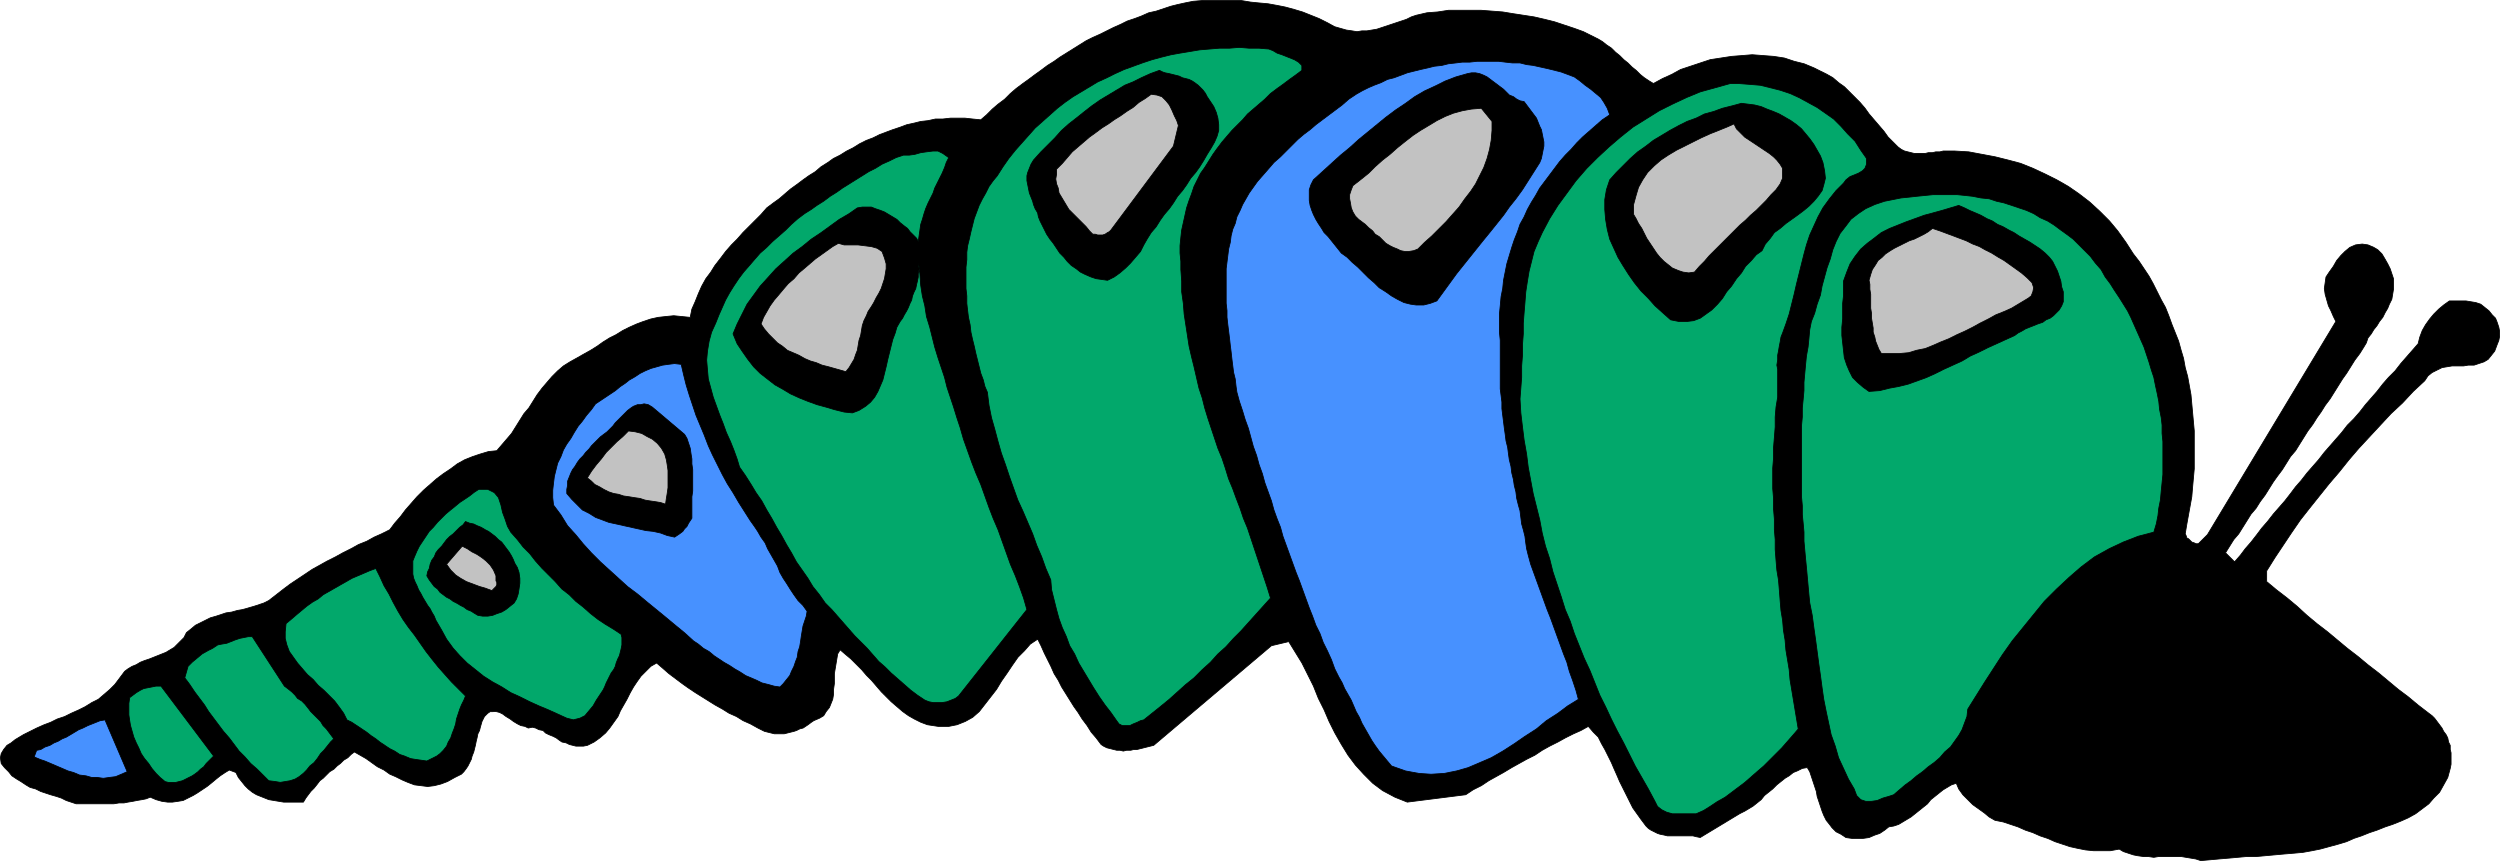 <?xml version="1.0" encoding="UTF-8" standalone="no"?>
<svg
   version="1.0"
   width="129.852mm"
   height="44.723mm"
   id="svg50"
   sodipodi:docname="Caterpillar 02.wmf"
   xmlns:inkscape="http://www.inkscape.org/namespaces/inkscape"
   xmlns:sodipodi="http://sodipodi.sourceforge.net/DTD/sodipodi-0.dtd"
   xmlns="http://www.w3.org/2000/svg"
   xmlns:svg="http://www.w3.org/2000/svg">
  <sodipodi:namedview
     id="namedview50"
     pagecolor="#ffffff"
     bordercolor="#000000"
     borderopacity="0.25"
     inkscape:showpageshadow="2"
     inkscape:pageopacity="0.0"
     inkscape:pagecheckerboard="0"
     inkscape:deskcolor="#d1d1d1"
     inkscape:document-units="mm" />
  <defs
     id="defs1">
    <pattern
       id="WMFhbasepattern"
       patternUnits="userSpaceOnUse"
       width="6"
       height="6"
       x="0"
       y="0" />
  </defs>
  <path
     style="fill:#000000;fill-opacity:1;fill-rule:evenodd;stroke:none"
     d="m 262.034,5.252 1.131,0.323 1.131,0.323 1.131,0.162 0.97,0.162 0.97,-0.162 h 0.97 l 0.97,-0.162 0.97,-0.162 0.97,-0.323 0.97,-0.323 0.97,-0.323 0.97,-0.323 0.97,-0.323 0.97,-0.323 0.97,-0.485 0.97,-0.323 2.101,-0.485 2.101,-0.162 2.101,-0.323 h 2.262 2.101 2.101 l 2.101,0.162 2.101,0.162 1.939,0.323 2.101,0.323 2.101,0.323 2.101,0.485 1.939,0.485 1.939,0.646 1.939,0.646 1.778,0.646 0.97,0.485 0.97,0.485 0.97,0.485 0.808,0.485 0.808,0.646 0.97,0.646 0.808,0.808 0.808,0.646 0.808,0.808 0.808,0.646 0.808,0.808 0.808,0.646 0.808,0.808 0.808,0.646 0.97,0.646 0.808,0.485 1.778,-0.97 1.778,-0.808 1.778,-0.97 1.939,-0.646 1.939,-0.646 1.939,-0.646 2.101,-0.323 2.101,-0.323 2.101,-0.162 1.939,-0.162 2.101,0.162 2.101,0.162 2.101,0.323 1.939,0.646 1.939,0.485 1.939,0.808 1.293,0.646 1.293,0.646 1.131,0.646 1.131,0.97 1.131,0.808 0.97,0.97 1.131,1.131 0.97,0.97 0.97,1.131 0.808,1.131 0.97,1.131 0.97,1.131 0.97,1.131 0.808,1.131 0.97,0.97 0.97,0.97 0.646,0.485 0.646,0.323 0.646,0.162 0.646,0.162 0.646,0.162 h 0.808 0.646 0.646 l 0.646,-0.162 h 0.808 l 0.646,-0.162 h 0.808 l 0.646,-0.162 h 0.808 0.808 0.646 l 2.747,0.162 2.586,0.485 2.586,0.485 2.586,0.646 2.424,0.646 2.424,0.97 2.424,1.131 2.262,1.131 2.262,1.293 2.101,1.454 2.101,1.616 1.939,1.778 1.939,1.939 1.616,1.939 1.616,2.262 1.454,2.262 1.131,1.454 0.97,1.454 0.97,1.454 0.808,1.454 0.808,1.616 0.808,1.616 0.808,1.454 0.646,1.616 0.646,1.778 0.646,1.616 0.646,1.616 0.485,1.778 0.485,1.616 0.323,1.778 0.485,1.778 0.323,1.778 0.323,1.778 0.162,1.778 0.162,1.778 0.162,1.778 0.162,1.778 v 1.939 1.778 1.778 1.939 l -0.162,1.778 -0.162,1.778 -0.162,1.939 -0.323,1.778 -0.323,1.778 -0.323,1.778 -0.323,1.939 0.162,0.323 0.162,0.485 0.323,0.162 0.323,0.323 0.323,0.323 0.485,0.162 0.323,0.162 h 0.485 l 1.778,-1.778 25.21,-41.854 -0.485,-0.97 -0.485,-1.131 -0.485,-0.97 -0.323,-1.131 -0.323,-1.131 -0.162,-1.131 0.162,-1.131 0.162,-1.131 0.646,-0.97 0.808,-1.131 0.646,-1.131 0.808,-0.97 0.808,-0.808 0.97,-0.808 1.131,-0.485 1.293,-0.162 1.131,0.162 1.131,0.485 0.808,0.485 0.808,0.808 0.485,0.808 0.646,1.131 0.485,0.97 0.323,0.97 0.323,0.97 v 1.131 0.97 l -0.162,0.97 -0.162,0.97 -0.485,0.97 -0.323,0.808 -0.485,0.808 -0.485,0.97 -0.646,0.808 -0.485,0.808 -0.646,0.808 -0.485,0.808 -0.646,0.808 -0.323,0.97 -0.485,0.808 -0.808,1.293 -0.97,1.293 -0.808,1.293 -0.808,1.293 -0.808,1.131 -0.808,1.293 -0.808,1.293 -0.808,1.293 -0.97,1.293 -0.808,1.293 -0.808,1.131 -0.808,1.293 -0.97,1.293 -0.808,1.293 -0.808,1.293 -0.808,1.293 -0.97,1.131 -0.808,1.293 -0.808,1.293 -0.97,1.293 -0.808,1.131 -0.808,1.293 -0.808,1.293 -0.97,1.293 -0.808,1.293 -0.97,1.131 -0.808,1.293 -0.808,1.293 -0.808,1.293 -0.97,1.131 -0.808,1.293 -0.808,1.293 1.778,1.778 1.131,-1.293 0.97,-1.293 1.131,-1.293 1.131,-1.454 0.97,-1.293 1.131,-1.293 1.131,-1.454 1.131,-1.293 1.131,-1.293 1.131,-1.454 0.97,-1.293 1.131,-1.293 1.131,-1.454 1.131,-1.293 1.131,-1.293 1.131,-1.454 1.131,-1.293 1.131,-1.293 1.131,-1.293 1.131,-1.454 1.293,-1.293 1.131,-1.293 1.131,-1.454 1.131,-1.293 1.131,-1.293 1.131,-1.454 1.131,-1.293 1.293,-1.293 1.131,-1.454 1.131,-1.293 1.131,-1.293 1.131,-1.293 0.323,-1.293 0.485,-1.293 0.646,-1.131 0.808,-1.131 0.808,-0.97 0.97,-0.97 0.97,-0.808 1.131,-0.808 h 0.97 1.131 1.131 l 0.97,0.162 0.97,0.162 0.97,0.323 0.808,0.646 0.808,0.646 0.646,0.808 0.646,0.646 0.323,0.808 0.323,0.97 0.162,0.808 v 0.97 l -0.162,0.808 -0.323,0.808 -0.485,1.293 -0.646,0.808 -0.646,0.808 -0.808,0.485 -0.97,0.323 -0.97,0.323 h -1.131 l -0.97,0.162 h -1.131 -1.131 l -0.97,0.162 -0.97,0.162 -0.97,0.485 -0.97,0.485 -0.808,0.646 -0.646,0.97 -2.262,2.101 -2.101,2.262 -2.262,2.101 -2.101,2.262 -2.101,2.262 -2.101,2.262 -1.939,2.262 -1.939,2.424 -1.939,2.262 -1.939,2.424 -1.939,2.424 -1.778,2.262 -1.778,2.586 -1.616,2.424 -1.616,2.424 -1.616,2.586 v 2.101 l 1.939,1.616 2.101,1.616 1.939,1.616 1.939,1.778 1.939,1.616 2.101,1.616 1.939,1.616 1.939,1.616 2.101,1.616 1.939,1.616 2.101,1.616 1.939,1.616 1.939,1.616 1.939,1.454 1.939,1.616 2.101,1.616 0.646,0.485 0.485,0.485 0.485,0.646 0.485,0.646 0.485,0.646 0.323,0.646 0.485,0.646 0.323,0.646 0.162,0.808 0.323,0.646 v 0.808 l 0.162,0.646 v 0.808 0.808 0.646 l -0.162,0.808 -0.485,1.778 -0.808,1.454 -0.808,1.454 -1.131,1.131 -0.97,1.131 -1.293,0.97 -1.293,0.97 -1.454,0.808 -1.454,0.646 -1.616,0.646 -1.454,0.485 -1.616,0.646 -1.454,0.485 -1.616,0.646 -1.454,0.485 -1.454,0.646 -1.616,0.485 -1.778,0.485 -1.778,0.485 -1.616,0.323 -1.778,0.323 -1.778,0.162 -1.939,0.162 -1.778,0.162 -1.778,0.162 -1.778,0.162 h -1.939 l -1.778,0.162 -1.778,0.162 -1.939,0.162 -1.778,0.162 -1.778,0.162 -0.97,-0.323 -0.97,-0.162 -0.97,-0.162 -0.97,-0.162 h -1.131 -1.131 -0.97 -1.131 l -0.97,0.162 -1.131,-0.162 h -0.97 l -1.131,-0.162 -0.808,-0.162 -0.97,-0.323 -0.97,-0.323 -0.808,-0.485 -1.778,0.323 h -1.616 -1.616 l -1.616,-0.162 -1.616,-0.323 -1.454,-0.323 -1.454,-0.485 -1.454,-0.485 -1.454,-0.646 -1.454,-0.485 -1.454,-0.646 -1.454,-0.485 -1.454,-0.646 -1.454,-0.485 -1.454,-0.485 -1.616,-0.323 -1.131,-0.646 -0.97,-0.808 -1.131,-0.808 -1.131,-0.808 -0.97,-0.97 -0.97,-0.97 -0.808,-1.131 -0.485,-1.131 -0.97,0.323 -0.808,0.485 -0.808,0.485 -0.808,0.646 -0.808,0.646 -0.808,0.646 -0.646,0.808 -0.808,0.646 -0.808,0.646 -0.808,0.646 -0.808,0.646 -0.808,0.485 -0.808,0.485 -0.808,0.485 -0.97,0.323 -0.97,0.162 -0.808,0.646 -0.97,0.646 -0.97,0.323 -1.131,0.485 -1.131,0.162 h -0.97 -1.293 l -1.131,-0.162 -0.97,-0.646 -0.97,-0.485 -0.808,-0.808 -0.485,-0.646 -0.646,-0.808 -0.485,-0.97 -0.323,-0.808 -0.323,-0.97 -0.323,-0.97 -0.323,-0.97 -0.162,-0.97 -0.323,-0.97 -0.323,-0.97 -0.323,-0.97 -0.323,-0.97 -0.485,-0.808 -0.97,0.162 -0.97,0.485 -0.808,0.323 -0.808,0.646 -0.808,0.485 -0.808,0.646 -0.808,0.646 -0.808,0.808 -0.808,0.646 -0.808,0.646 -0.646,0.808 -0.808,0.646 -0.808,0.646 -0.808,0.485 -0.808,0.485 -0.97,0.485 -7.757,4.686 -0.808,-0.162 -0.646,-0.162 h -0.646 -0.808 -0.646 -0.808 -0.646 -0.808 -0.646 l -0.646,-0.162 -0.808,-0.162 -0.485,-0.162 -0.646,-0.323 -0.646,-0.323 -0.485,-0.323 -0.485,-0.485 -0.97,-1.293 -0.808,-1.131 -0.808,-1.131 -0.646,-1.293 -0.646,-1.293 -0.646,-1.293 -0.646,-1.293 -0.485,-1.131 -0.646,-1.454 -0.485,-1.131 -0.646,-1.293 -0.646,-1.293 -0.646,-1.131 -0.646,-1.293 -0.97,-0.97 -0.97,-1.131 -1.454,0.808 -1.454,0.646 -1.616,0.808 -1.454,0.808 -1.616,0.808 -1.454,0.808 -1.454,0.97 -1.616,0.808 -1.454,0.808 -1.454,0.808 -1.616,0.97 -1.454,0.808 -1.454,0.808 -1.454,0.97 -1.616,0.808 -1.454,0.97 -11.474,1.454 -2.424,-0.97 -2.424,-1.293 -1.939,-1.454 -1.778,-1.778 -1.616,-1.778 -1.454,-1.939 -1.293,-2.101 -1.293,-2.262 -1.131,-2.262 -0.97,-2.262 -1.131,-2.262 -0.97,-2.424 -1.131,-2.262 -1.131,-2.262 -1.293,-2.101 -1.293,-2.101 -3.394,0.808 -23.109,19.554 -0.646,0.162 -0.646,0.162 -0.646,0.162 -0.646,0.162 -0.646,0.162 h -0.646 l -0.646,0.162 h -0.808 l -0.646,0.162 -0.646,-0.162 h -0.646 l -0.646,-0.162 -0.646,-0.162 -0.646,-0.162 -0.646,-0.323 -0.485,-0.323 -0.97,-1.293 -0.97,-1.131 -0.808,-1.293 -0.97,-1.293 -0.808,-1.293 -0.808,-1.131 -0.808,-1.293 -0.808,-1.293 -0.808,-1.293 -0.646,-1.293 -0.808,-1.293 -0.646,-1.454 -0.646,-1.293 -0.646,-1.293 -0.646,-1.454 -0.646,-1.293 -1.454,0.97 -1.131,1.293 -1.293,1.293 -1.131,1.616 -0.97,1.454 -1.131,1.616 -0.97,1.616 -1.131,1.454 -1.131,1.454 -1.131,1.454 -1.293,1.131 -1.454,0.808 -1.616,0.646 -1.616,0.323 h -2.101 l -2.101,-0.323 -1.293,-0.485 -1.293,-0.646 -1.131,-0.646 -1.131,-0.808 -1.131,-0.97 -1.131,-0.97 -0.97,-0.97 -0.97,-0.97 -0.97,-1.131 -0.97,-1.131 -0.97,-0.97 -0.97,-1.131 -0.97,-0.97 -1.131,-1.131 -0.97,-0.808 -1.131,-0.97 -0.485,0.808 -0.162,0.97 -0.162,0.97 -0.162,0.97 -0.162,0.97 v 0.97 0.97 l -0.162,1.131 v 0.97 l -0.162,0.97 -0.323,0.808 -0.323,0.808 -0.646,0.808 -0.485,0.808 -0.808,0.485 -1.131,0.485 -0.485,0.323 -0.646,0.485 -0.485,0.323 -0.485,0.323 -0.646,0.162 -0.646,0.323 -0.485,0.162 -0.646,0.162 -0.646,0.162 -0.646,0.162 h -0.646 -0.646 -0.646 l -0.646,-0.162 -0.646,-0.162 -0.646,-0.162 -1.293,-0.646 -1.454,-0.808 -1.454,-0.646 -1.293,-0.808 -1.454,-0.646 -1.293,-0.808 -1.454,-0.808 -1.293,-0.808 -1.293,-0.808 -1.293,-0.808 -1.454,-0.97 -1.131,-0.808 -1.293,-0.97 -1.293,-0.97 -1.293,-1.131 -1.131,-0.97 -1.131,0.646 -0.97,0.97 -0.97,0.97 -0.808,1.131 -0.646,0.97 -0.646,1.131 -0.646,1.293 -0.646,1.131 -0.646,1.131 -0.485,1.131 -0.808,1.131 -0.808,1.131 -0.808,0.97 -1.131,0.97 -1.131,0.808 -1.293,0.646 -0.808,0.162 h -0.646 -0.808 l -0.646,-0.162 -0.646,-0.162 -0.646,-0.323 -0.808,-0.162 -0.485,-0.323 -0.646,-0.485 -0.646,-0.323 -0.808,-0.323 -0.646,-0.323 -0.485,-0.485 -0.808,-0.162 -0.646,-0.323 -0.646,-0.162 -0.808,0.162 -0.646,-0.323 -0.808,-0.162 -0.646,-0.323 -0.808,-0.485 -0.646,-0.485 -0.808,-0.485 -0.646,-0.485 -0.646,-0.323 -0.646,-0.162 H 96.717 96.233 l -0.485,0.323 -0.646,0.646 -0.485,0.97 -0.323,1.131 -0.162,0.646 -0.323,0.646 -0.162,0.808 -0.162,0.646 -0.162,0.808 -0.162,0.646 -0.162,0.646 -0.323,0.808 -0.162,0.646 -0.323,0.646 -0.323,0.646 -0.323,0.485 -0.485,0.646 -0.485,0.485 -0.646,0.323 -0.646,0.323 -1.454,0.808 -1.293,0.485 -1.293,0.323 -1.293,0.162 -1.293,-0.162 -1.293,-0.162 -1.293,-0.485 -1.131,-0.485 -1.293,-0.646 -1.131,-0.485 -1.131,-0.808 -1.293,-0.646 -1.131,-0.808 -1.131,-0.808 -1.131,-0.646 -1.131,-0.646 -0.646,0.485 -0.646,0.646 -0.808,0.485 -0.646,0.646 -0.646,0.485 -0.646,0.646 -0.808,0.485 -0.646,0.646 -0.646,0.646 -0.646,0.485 -0.485,0.646 -0.646,0.808 -0.646,0.646 -0.485,0.646 -0.485,0.646 -0.485,0.808 h -1.131 -0.97 -0.808 -0.97 l -0.97,-0.162 -0.97,-0.162 -0.97,-0.162 -0.808,-0.323 -0.808,-0.323 -0.808,-0.323 -0.808,-0.485 -0.808,-0.646 -0.646,-0.646 -0.646,-0.808 -0.646,-0.808 -0.485,-0.97 -1.293,-0.485 -0.808,0.485 -0.97,0.646 -0.808,0.646 -0.97,0.808 -0.808,0.646 -0.97,0.646 -0.97,0.646 -0.808,0.485 -0.97,0.485 -0.97,0.485 -0.97,0.162 -1.131,0.162 h -0.97 l -1.131,-0.162 -1.131,-0.323 -1.131,-0.485 -0.808,0.323 -0.808,0.162 -0.97,0.162 -0.808,0.162 -0.97,0.162 -0.808,0.162 h -0.97 l -0.97,0.162 H 21.412 20.442 19.634 18.665 17.695 16.887 15.918 14.948 l -0.97,-0.323 -0.97,-0.323 -0.97,-0.485 -0.97,-0.323 -1.131,-0.323 -0.97,-0.323 -0.97,-0.323 -0.97,-0.485 -1.131,-0.323 -0.808,-0.485 -0.97,-0.646 -0.808,-0.485 -0.97,-0.646 -0.646,-0.808 -0.808,-0.808 -0.646,-0.808 -0.162,-1.131 0.162,-0.808 0.485,-0.808 0.646,-0.808 0.808,-0.485 0.808,-0.646 0.808,-0.485 0.808,-0.485 1.293,-0.646 1.293,-0.646 1.454,-0.646 1.293,-0.485 1.293,-0.646 1.454,-0.485 1.293,-0.646 1.454,-0.646 1.293,-0.646 1.293,-0.808 1.293,-0.646 1.131,-0.97 1.131,-0.97 0.97,-0.97 0.97,-1.293 0.97,-1.293 0.646,-0.485 0.808,-0.485 0.808,-0.323 0.808,-0.485 0.808,-0.323 0.97,-0.323 0.808,-0.323 0.808,-0.323 0.808,-0.323 0.808,-0.323 0.808,-0.485 0.808,-0.485 0.646,-0.646 0.646,-0.646 0.646,-0.646 0.485,-0.97 0.808,-0.646 0.97,-0.808 0.97,-0.485 0.97,-0.485 0.97,-0.485 1.131,-0.323 0.97,-0.323 0.97,-0.323 1.131,-0.162 1.131,-0.323 0.97,-0.162 1.131,-0.323 1.131,-0.323 0.97,-0.323 0.97,-0.323 0.97,-0.485 1.454,-1.131 1.454,-1.131 1.293,-0.97 1.454,-0.97 1.454,-0.97 1.454,-0.97 1.454,-0.808 1.454,-0.808 1.616,-0.808 1.454,-0.808 1.616,-0.808 1.454,-0.808 1.616,-0.646 1.454,-0.808 1.454,-0.646 1.616,-0.808 0.97,-1.293 1.131,-1.293 0.97,-1.293 1.131,-1.293 1.131,-1.293 1.293,-1.293 1.293,-1.131 1.293,-1.131 1.293,-0.97 1.454,-0.97 1.293,-0.97 1.454,-0.808 1.616,-0.646 1.454,-0.485 1.616,-0.485 1.616,-0.162 0.97,-1.131 0.97,-1.131 0.97,-1.131 0.808,-1.293 0.808,-1.293 0.808,-1.293 0.97,-1.131 0.808,-1.293 0.808,-1.293 0.97,-1.293 0.97,-1.131 0.97,-1.131 1.131,-1.131 1.131,-0.97 1.293,-0.808 1.454,-0.808 1.131,-0.646 1.454,-0.808 1.293,-0.808 1.131,-0.808 1.293,-0.808 1.293,-0.646 1.293,-0.808 1.293,-0.646 1.454,-0.646 1.293,-0.485 1.454,-0.485 1.454,-0.323 1.454,-0.162 1.616,-0.162 1.616,0.162 1.616,0.162 0.323,-1.616 0.646,-1.454 0.646,-1.616 0.646,-1.454 0.808,-1.454 0.97,-1.293 0.808,-1.293 1.131,-1.454 0.97,-1.293 1.131,-1.293 1.131,-1.131 1.131,-1.293 1.131,-1.131 1.293,-1.293 1.131,-1.131 1.131,-1.293 1.293,-0.97 1.131,-0.808 1.131,-0.97 1.131,-0.97 1.131,-0.808 1.293,-0.97 1.131,-0.808 1.293,-0.808 1.131,-0.97 1.293,-0.808 1.131,-0.808 1.293,-0.646 1.293,-0.808 1.293,-0.646 1.293,-0.808 1.293,-0.646 1.293,-0.485 1.293,-0.646 1.293,-0.485 1.293,-0.485 1.454,-0.485 1.293,-0.485 1.454,-0.323 1.293,-0.323 1.454,-0.162 1.454,-0.323 h 1.454 l 1.454,-0.162 h 1.454 1.454 l 1.454,0.162 1.616,0.162 1.131,-0.97 1.131,-1.131 1.131,-0.97 1.293,-0.97 1.131,-1.131 1.131,-0.97 1.293,-0.97 1.131,-0.808 1.293,-0.97 1.131,-0.808 1.293,-0.97 1.293,-0.808 1.131,-0.808 1.293,-0.808 1.293,-0.808 1.293,-0.808 1.293,-0.808 1.293,-0.646 1.454,-0.646 1.293,-0.646 1.293,-0.646 1.454,-0.646 1.293,-0.646 1.454,-0.485 1.293,-0.485 1.454,-0.646 1.454,-0.323 1.454,-0.485 1.454,-0.485 1.293,-0.323 1.454,-0.323 1.616,-0.323 1.939,-0.162 h 1.939 1.939 1.778 1.778 l 1.939,0.323 1.616,0.162 1.778,0.162 1.778,0.323 1.616,0.323 1.778,0.485 1.616,0.485 1.616,0.646 1.616,0.646 1.616,0.808 z"
     id="path1" />
  <path
     style="fill:none;stroke:#000000;stroke-width:0.162px;stroke-linecap:round;stroke-linejoin:round;stroke-miterlimit:4;stroke-dasharray:none;stroke-opacity:1"
     d="m 262.034,5.252 v 0 l 1.131,0.323 1.131,0.323 1.131,0.162 0.97,0.162 0.97,-0.162 h 0.97 l 0.97,-0.162 0.97,-0.162 0.97,-0.323 0.97,-0.323 0.97,-0.323 0.97,-0.323 0.97,-0.323 0.97,-0.323 0.97,-0.485 0.97,-0.323 v 0 l 2.101,-0.485 2.101,-0.162 2.101,-0.323 h 2.262 2.101 2.101 l 2.101,0.162 2.101,0.162 1.939,0.323 2.101,0.323 2.101,0.323 2.101,0.485 1.939,0.485 1.939,0.646 1.939,0.646 1.778,0.646 v 0 l 0.97,0.485 0.97,0.485 0.97,0.485 0.808,0.485 0.808,0.646 0.97,0.646 0.808,0.808 0.808,0.646 0.808,0.808 0.808,0.646 0.808,0.808 0.808,0.646 0.808,0.808 0.808,0.646 0.97,0.646 0.808,0.485 v 0 l 1.778,-0.97 1.778,-0.808 1.778,-0.97 1.939,-0.646 1.939,-0.646 1.939,-0.646 2.101,-0.323 2.101,-0.323 2.101,-0.162 1.939,-0.162 2.101,0.162 2.101,0.162 2.101,0.323 1.939,0.646 1.939,0.485 1.939,0.808 v 0 l 1.293,0.646 1.293,0.646 1.131,0.646 1.131,0.97 1.131,0.808 0.97,0.97 1.131,1.131 0.97,0.97 0.97,1.131 0.808,1.131 0.97,1.131 0.97,1.131 0.97,1.131 0.808,1.131 0.97,0.97 0.97,0.97 v 0 l 0.646,0.485 0.646,0.323 0.646,0.162 0.646,0.162 0.646,0.162 h 0.808 0.646 0.646 l 0.646,-0.162 h 0.808 l 0.646,-0.162 h 0.808 l 0.646,-0.162 h 0.808 0.808 0.646 v 0 l 2.747,0.162 2.586,0.485 2.586,0.485 2.586,0.646 2.424,0.646 2.424,0.97 2.424,1.131 2.262,1.131 2.262,1.293 2.101,1.454 2.101,1.616 1.939,1.778 1.939,1.939 1.616,1.939 1.616,2.262 1.454,2.262 v 0 l 1.131,1.454 0.97,1.454 0.97,1.454 0.808,1.454 0.808,1.616 0.808,1.616 0.808,1.454 0.646,1.616 0.646,1.778 0.646,1.616 0.646,1.616 0.485,1.778 0.485,1.616 0.323,1.778 0.485,1.778 0.323,1.778 0.323,1.778 0.162,1.778 0.162,1.778 0.162,1.778 0.162,1.778 v 1.939 1.778 1.778 1.939 l -0.162,1.778 -0.162,1.778 -0.162,1.939 -0.323,1.778 -0.323,1.778 -0.323,1.778 -0.323,1.939 v 0 l 0.162,0.323 0.162,0.485 0.323,0.162 0.323,0.323 0.323,0.323 0.485,0.162 0.323,0.162 h 0.485 l 1.778,-1.778 25.21,-41.854 v 0 l -0.485,-0.97 -0.485,-1.131 -0.485,-0.97 -0.323,-1.131 -0.323,-1.131 -0.162,-1.131 0.162,-1.131 0.162,-1.131 v 0 l 0.646,-0.97 0.808,-1.131 0.646,-1.131 0.808,-0.97 0.808,-0.808 0.97,-0.808 1.131,-0.485 1.293,-0.162 v 0 l 1.131,0.162 1.131,0.485 0.808,0.485 0.808,0.808 0.485,0.808 0.646,1.131 0.485,0.97 0.323,0.97 v 0 l 0.323,0.97 v 1.131 0.97 l -0.162,0.97 -0.162,0.97 -0.485,0.97 -0.323,0.808 -0.485,0.808 -0.485,0.97 -0.646,0.808 -0.485,0.808 -0.646,0.808 -0.485,0.808 -0.646,0.808 -0.323,0.97 -0.485,0.808 v 0 l -0.808,1.293 -0.97,1.293 -0.808,1.293 -0.808,1.293 -0.808,1.131 -0.808,1.293 -0.808,1.293 -0.808,1.293 -0.97,1.293 -0.808,1.293 -0.808,1.131 -0.808,1.293 -0.97,1.293 -0.808,1.293 -0.808,1.293 -0.808,1.293 -0.97,1.131 -0.808,1.293 -0.808,1.293 -0.97,1.293 -0.808,1.131 -0.808,1.293 -0.808,1.293 -0.97,1.293 -0.808,1.293 -0.97,1.131 -0.808,1.293 -0.808,1.293 -0.808,1.293 -0.97,1.131 -0.808,1.293 -0.808,1.293 1.778,1.778 v 0 l 1.131,-1.293 0.97,-1.293 1.131,-1.293 1.131,-1.454 0.97,-1.293 1.131,-1.293 1.131,-1.454 1.131,-1.293 1.131,-1.293 1.131,-1.454 0.97,-1.293 1.131,-1.293 1.131,-1.454 1.131,-1.293 1.131,-1.293 1.131,-1.454 1.131,-1.293 1.131,-1.293 1.131,-1.293 1.131,-1.454 1.293,-1.293 1.131,-1.293 1.131,-1.454 1.131,-1.293 1.131,-1.293 1.131,-1.454 1.131,-1.293 1.293,-1.293 1.131,-1.454 1.131,-1.293 1.131,-1.293 1.131,-1.293 v 0 l 0.323,-1.293 0.485,-1.293 0.646,-1.131 0.808,-1.131 0.808,-0.97 0.97,-0.97 0.97,-0.808 1.131,-0.808 v 0 h 0.97 1.131 1.131 l 0.97,0.162 0.97,0.162 0.97,0.323 0.808,0.646 0.808,0.646 v 0 l 0.646,0.808 0.646,0.646 0.323,0.808 0.323,0.97 0.162,0.808 v 0.97 l -0.162,0.808 -0.323,0.808 v 0 l -0.485,1.293 -0.646,0.808 -0.646,0.808 -0.808,0.485 -0.97,0.323 -0.97,0.323 h -1.131 l -0.97,0.162 h -1.131 -1.131 l -0.97,0.162 -0.97,0.162 -0.97,0.485 -0.97,0.485 -0.808,0.646 -0.646,0.97 v 0 l -2.262,2.101 -2.101,2.262 -2.262,2.101 -2.101,2.262 -2.101,2.262 -2.101,2.262 -1.939,2.262 -1.939,2.424 -1.939,2.262 -1.939,2.424 -1.939,2.424 -1.778,2.262 -1.778,2.586 -1.616,2.424 -1.616,2.424 -1.616,2.586 v 2.101 0 l 1.939,1.616 2.101,1.616 1.939,1.616 1.939,1.778 1.939,1.616 2.101,1.616 1.939,1.616 1.939,1.616 2.101,1.616 1.939,1.616 2.101,1.616 1.939,1.616 1.939,1.616 1.939,1.454 1.939,1.616 2.101,1.616 v 0 l 0.646,0.485 0.485,0.485 0.485,0.646 0.485,0.646 0.485,0.646 0.323,0.646 0.485,0.646 0.323,0.646 0.162,0.808 0.323,0.646 v 0.808 l 0.162,0.646 v 0.808 0.808 0.646 l -0.162,0.808 v 0 l -0.485,1.778 -0.808,1.454 -0.808,1.454 -1.131,1.131 -0.97,1.131 -1.293,0.97 -1.293,0.97 -1.454,0.808 -1.454,0.646 -1.616,0.646 -1.454,0.485 -1.616,0.646 -1.454,0.485 -1.616,0.646 -1.454,0.485 -1.454,0.646 v 0 l -1.616,0.485 -1.778,0.485 -1.778,0.485 -1.616,0.323 -1.778,0.323 -1.778,0.162 -1.939,0.162 -1.778,0.162 -1.778,0.162 -1.778,0.162 h -1.939 l -1.778,0.162 -1.778,0.162 -1.939,0.162 -1.778,0.162 -1.778,0.162 v 0 l -0.97,-0.323 -0.97,-0.162 -0.97,-0.162 -0.97,-0.162 h -1.131 -1.131 -0.97 -1.131 l -0.97,0.162 -1.131,-0.162 h -0.97 l -1.131,-0.162 -0.808,-0.162 -0.97,-0.323 -0.97,-0.323 -0.808,-0.485 v 0 l -1.778,0.323 h -1.616 -1.616 l -1.616,-0.162 -1.616,-0.323 -1.454,-0.323 -1.454,-0.485 -1.454,-0.485 -1.454,-0.646 -1.454,-0.485 -1.454,-0.646 -1.454,-0.485 -1.454,-0.646 -1.454,-0.485 -1.454,-0.485 -1.616,-0.323 v 0 l -1.131,-0.646 -0.97,-0.808 -1.131,-0.808 -1.131,-0.808 -0.97,-0.97 -0.97,-0.97 -0.808,-1.131 -0.485,-1.131 v 0 l -0.97,0.323 -0.808,0.485 -0.808,0.485 -0.808,0.646 -0.808,0.646 -0.808,0.646 -0.646,0.808 -0.808,0.646 -0.808,0.646 -0.808,0.646 -0.808,0.646 -0.808,0.485 -0.808,0.485 -0.808,0.485 -0.97,0.323 -0.97,0.162 v 0 l -0.808,0.646 -0.97,0.646 -0.97,0.323 -1.131,0.485 -1.131,0.162 h -0.97 -1.293 l -1.131,-0.162 v 0 l -0.97,-0.646 -0.97,-0.485 -0.808,-0.808 -0.485,-0.646 -0.646,-0.808 -0.485,-0.97 -0.323,-0.808 -0.323,-0.97 -0.323,-0.97 -0.323,-0.97 -0.162,-0.97 -0.323,-0.97 -0.323,-0.97 -0.323,-0.97 -0.323,-0.97 -0.485,-0.808 v 0 l -0.97,0.162 -0.97,0.485 -0.808,0.323 -0.808,0.646 -0.808,0.485 -0.808,0.646 -0.808,0.646 -0.808,0.808 -0.808,0.646 -0.808,0.646 -0.646,0.808 -0.808,0.646 -0.808,0.646 -0.808,0.485 -0.808,0.485 -0.97,0.485 -7.757,4.686 v 0 l -0.808,-0.162 -0.646,-0.162 h -0.646 -0.808 -0.646 -0.808 -0.646 -0.808 -0.646 l -0.646,-0.162 -0.808,-0.162 -0.485,-0.162 -0.646,-0.323 -0.646,-0.323 -0.485,-0.323 -0.485,-0.485 v 0 l -0.97,-1.293 -0.808,-1.131 -0.808,-1.131 -0.646,-1.293 -0.646,-1.293 -0.646,-1.293 -0.646,-1.293 -0.485,-1.131 -0.646,-1.454 -0.485,-1.131 -0.646,-1.293 -0.646,-1.293 -0.646,-1.131 -0.646,-1.293 -0.97,-0.97 -0.97,-1.131 v 0 l -1.454,0.808 -1.454,0.646 -1.616,0.808 -1.454,0.808 -1.616,0.808 -1.454,0.808 -1.454,0.97 -1.616,0.808 -1.454,0.808 -1.454,0.808 -1.616,0.97 -1.454,0.808 -1.454,0.808 -1.454,0.97 -1.616,0.808 -1.454,0.97 -11.474,1.454 v 0 l -2.424,-0.97 -2.424,-1.293 -1.939,-1.454 -1.778,-1.778 -1.616,-1.778 -1.454,-1.939 -1.293,-2.101 -1.293,-2.262 -1.131,-2.262 -0.97,-2.262 -1.131,-2.262 -0.97,-2.424 -1.131,-2.262 -1.131,-2.262 -1.293,-2.101 -1.293,-2.101 -3.394,0.808 -23.109,19.554 v 0 l -0.646,0.162 -0.646,0.162 -0.646,0.162 -0.646,0.162 -0.646,0.162 h -0.646 l -0.646,0.162 h -0.808 l -0.646,0.162 -0.646,-0.162 h -0.646 l -0.646,-0.162 -0.646,-0.162 -0.646,-0.162 -0.646,-0.323 -0.485,-0.323 v 0 l -0.97,-1.293 -0.97,-1.131 -0.808,-1.293 -0.97,-1.293 -0.808,-1.293 -0.808,-1.131 -0.808,-1.293 -0.808,-1.293 -0.808,-1.293 -0.646,-1.293 -0.808,-1.293 -0.646,-1.454 -0.646,-1.293 -0.646,-1.293 -0.646,-1.454 -0.646,-1.293 v 0 l -1.454,0.97 -1.131,1.293 -1.293,1.293 -1.131,1.616 -0.97,1.454 -1.131,1.616 -0.97,1.616 -1.131,1.454 -1.131,1.454 -1.131,1.454 -1.293,1.131 -1.454,0.808 -1.616,0.646 -1.616,0.323 h -2.101 l -2.101,-0.323 v 0 l -1.293,-0.485 -1.293,-0.646 -1.131,-0.646 -1.131,-0.808 -1.131,-0.97 -1.131,-0.97 -0.97,-0.97 -0.97,-0.97 -0.97,-1.131 -0.97,-1.131 -0.97,-0.97 -0.97,-1.131 -0.97,-0.97 -1.131,-1.131 -0.97,-0.808 -1.131,-0.97 v 0 l -0.485,0.808 -0.162,0.97 -0.162,0.97 -0.162,0.97 -0.162,0.97 v 0.97 0.97 l -0.162,1.131 v 0.97 l -0.162,0.97 -0.323,0.808 -0.323,0.808 -0.646,0.808 -0.485,0.808 -0.808,0.485 -1.131,0.485 v 0 l -0.485,0.323 -0.646,0.485 -0.485,0.323 -0.485,0.323 -0.646,0.162 -0.646,0.323 -0.485,0.162 -0.646,0.162 -0.646,0.162 -0.646,0.162 h -0.646 -0.646 -0.646 l -0.646,-0.162 -0.646,-0.162 -0.646,-0.162 v 0 l -1.293,-0.646 -1.454,-0.808 -1.454,-0.646 -1.293,-0.808 -1.454,-0.646 -1.293,-0.808 -1.454,-0.808 -1.293,-0.808 -1.293,-0.808 -1.293,-0.808 -1.454,-0.97 -1.131,-0.808 -1.293,-0.97 -1.293,-0.97 -1.293,-1.131 -1.131,-0.97 v 0 l -1.131,0.646 -0.97,0.97 -0.97,0.97 -0.808,1.131 -0.646,0.97 -0.646,1.131 -0.646,1.293 -0.646,1.131 -0.646,1.131 -0.485,1.131 -0.808,1.131 -0.808,1.131 -0.808,0.97 -1.131,0.97 -1.131,0.808 -1.293,0.646 v 0 l -0.808,0.162 h -0.646 -0.808 l -0.646,-0.162 -0.646,-0.162 -0.646,-0.323 -0.808,-0.162 -0.485,-0.323 -0.646,-0.485 -0.646,-0.323 -0.808,-0.323 -0.646,-0.323 -0.485,-0.485 -0.808,-0.162 -0.646,-0.323 -0.646,-0.162 v 0 l -0.808,0.162 -0.646,-0.323 -0.808,-0.162 -0.646,-0.323 -0.808,-0.485 -0.646,-0.485 -0.808,-0.485 -0.646,-0.485 -0.646,-0.323 -0.646,-0.162 H 96.717 96.233 l -0.485,0.323 -0.646,0.646 -0.485,0.97 -0.323,1.131 v 0 l -0.162,0.646 -0.323,0.646 -0.162,0.808 -0.162,0.646 -0.162,0.808 -0.162,0.646 -0.162,0.646 -0.323,0.808 -0.162,0.646 -0.323,0.646 -0.323,0.646 -0.323,0.485 -0.485,0.646 -0.485,0.485 -0.646,0.323 -0.646,0.323 v 0 l -1.454,0.808 -1.293,0.485 -1.293,0.323 -1.293,0.162 -1.293,-0.162 -1.293,-0.162 -1.293,-0.485 -1.131,-0.485 -1.293,-0.646 -1.131,-0.485 -1.131,-0.808 -1.293,-0.646 -1.131,-0.808 -1.131,-0.808 -1.131,-0.646 -1.131,-0.646 v 0 l -0.646,0.485 -0.646,0.646 -0.808,0.485 -0.646,0.646 -0.646,0.485 -0.646,0.646 -0.808,0.485 -0.646,0.646 -0.646,0.646 -0.646,0.485 -0.485,0.646 -0.646,0.808 -0.646,0.646 -0.485,0.646 -0.485,0.646 -0.485,0.808 v 0 h -1.131 -0.97 -0.808 -0.97 l -0.97,-0.162 -0.97,-0.162 -0.97,-0.162 -0.808,-0.323 -0.808,-0.323 -0.808,-0.323 -0.808,-0.485 -0.808,-0.646 -0.646,-0.646 -0.646,-0.808 -0.646,-0.808 -0.485,-0.97 -1.293,-0.485 v 0 l -0.808,0.485 -0.97,0.646 -0.808,0.646 -0.97,0.808 -0.808,0.646 -0.97,0.646 -0.97,0.646 -0.808,0.485 -0.97,0.485 -0.97,0.485 -0.97,0.162 -1.131,0.162 h -0.97 l -1.131,-0.162 -1.131,-0.323 -1.131,-0.485 v 0 l -0.808,0.323 -0.808,0.162 -0.97,0.162 -0.808,0.162 -0.97,0.162 -0.808,0.162 h -0.97 l -0.97,0.162 H 21.412 20.442 19.634 18.665 17.695 16.887 15.918 14.948 v 0 l -0.97,-0.323 -0.97,-0.323 -0.97,-0.485 -0.97,-0.323 -1.131,-0.323 -0.97,-0.323 -0.97,-0.323 -0.97,-0.485 -1.131,-0.323 -0.808,-0.485 -0.97,-0.646 -0.808,-0.485 -0.97,-0.646 -0.646,-0.808 -0.808,-0.808 -0.646,-0.808 v 0 l -0.162,-1.131 0.162,-0.808 0.485,-0.808 0.646,-0.808 0.808,-0.485 0.808,-0.646 0.808,-0.485 0.808,-0.485 v 0 l 1.293,-0.646 1.293,-0.646 1.454,-0.646 1.293,-0.485 1.293,-0.646 1.454,-0.485 1.293,-0.646 1.454,-0.646 1.293,-0.646 1.293,-0.808 1.293,-0.646 1.131,-0.97 1.131,-0.97 0.97,-0.97 0.97,-1.293 0.97,-1.293 v 0 l 0.646,-0.485 0.808,-0.485 0.808,-0.323 0.808,-0.485 0.808,-0.323 0.97,-0.323 0.808,-0.323 0.808,-0.323 0.808,-0.323 0.808,-0.323 0.808,-0.485 0.808,-0.485 0.646,-0.646 0.646,-0.646 0.646,-0.646 0.485,-0.97 v 0 l 0.808,-0.646 0.97,-0.808 0.97,-0.485 0.97,-0.485 0.97,-0.485 1.131,-0.323 0.97,-0.323 0.97,-0.323 1.131,-0.162 1.131,-0.323 0.97,-0.162 1.131,-0.323 1.131,-0.323 0.97,-0.323 0.97,-0.323 0.97,-0.485 v 0 l 1.454,-1.131 1.454,-1.131 1.293,-0.97 1.454,-0.97 1.454,-0.97 1.454,-0.97 1.454,-0.808 1.454,-0.808 1.616,-0.808 1.454,-0.808 1.616,-0.808 1.454,-0.808 1.616,-0.646 1.454,-0.808 1.454,-0.646 1.616,-0.808 v 0 l 0.97,-1.293 1.131,-1.293 0.97,-1.293 1.131,-1.293 1.131,-1.293 1.293,-1.293 1.293,-1.131 1.293,-1.131 1.293,-0.97 1.454,-0.97 1.293,-0.97 1.454,-0.808 1.616,-0.646 1.454,-0.485 1.616,-0.485 1.616,-0.162 v 0 l 0.97,-1.131 0.97,-1.131 0.97,-1.131 0.808,-1.293 0.808,-1.293 0.808,-1.293 0.97,-1.131 0.808,-1.293 0.808,-1.293 0.97,-1.293 0.97,-1.131 0.97,-1.131 1.131,-1.131 1.131,-0.97 1.293,-0.808 1.454,-0.808 v 0 l 1.131,-0.646 1.454,-0.808 1.293,-0.808 1.131,-0.808 1.293,-0.808 1.293,-0.646 1.293,-0.808 1.293,-0.646 1.454,-0.646 1.293,-0.485 1.454,-0.485 1.454,-0.323 1.454,-0.162 1.616,-0.162 1.616,0.162 1.616,0.162 v 0 l 0.323,-1.616 0.646,-1.454 0.646,-1.616 0.646,-1.454 0.808,-1.454 0.97,-1.293 0.808,-1.293 1.131,-1.454 0.97,-1.293 1.131,-1.293 1.131,-1.131 1.131,-1.293 1.131,-1.131 1.293,-1.293 1.131,-1.131 1.131,-1.293 v 0 l 1.293,-0.97 1.131,-0.808 1.131,-0.97 1.131,-0.97 1.131,-0.808 1.293,-0.97 1.131,-0.808 1.293,-0.808 1.131,-0.97 1.293,-0.808 1.131,-0.808 1.293,-0.646 1.293,-0.808 1.293,-0.646 1.293,-0.808 1.293,-0.646 1.293,-0.485 1.293,-0.646 1.293,-0.485 1.293,-0.485 1.454,-0.485 1.293,-0.485 1.454,-0.323 1.293,-0.323 1.454,-0.162 1.454,-0.323 h 1.454 l 1.454,-0.162 h 1.454 1.454 l 1.454,0.162 1.616,0.162 v 0 l 1.131,-0.97 1.131,-1.131 1.131,-0.97 1.293,-0.97 1.131,-1.131 1.131,-0.97 1.293,-0.97 1.131,-0.808 1.293,-0.97 1.131,-0.808 1.293,-0.97 1.293,-0.808 1.131,-0.808 1.293,-0.808 1.293,-0.808 1.293,-0.808 1.293,-0.808 1.293,-0.646 1.454,-0.646 1.293,-0.646 1.293,-0.646 1.454,-0.646 1.293,-0.646 1.454,-0.485 1.293,-0.485 1.454,-0.646 1.454,-0.323 1.454,-0.485 1.454,-0.485 1.293,-0.323 1.454,-0.323 1.616,-0.323 v 0 l 1.939,-0.162 h 1.939 1.939 1.778 1.778 l 1.939,0.323 1.616,0.162 1.778,0.162 1.778,0.323 1.616,0.323 1.778,0.485 1.616,0.485 1.616,0.646 1.616,0.646 1.616,0.808 1.454,0.808"
     id="path2" />
  <path
     style="fill:#02a86b;fill-opacity:1;fill-rule:evenodd;stroke:none"
     d="m 255.57,12.847 v 0.97 l -1.293,0.97 -1.131,0.808 -1.293,0.97 -1.131,0.808 -1.293,0.97 -1.131,1.131 -1.131,0.97 -1.131,0.97 -1.131,0.97 -0.97,1.131 -1.131,1.131 -0.97,0.97 -0.97,1.131 -0.97,1.131 -0.97,1.293 -0.808,1.131 -0.808,1.293 -0.808,1.293 -0.808,1.131 -0.646,1.293 -0.646,1.293 -0.485,1.454 -0.485,1.293 -0.485,1.454 -0.323,1.454 -0.323,1.454 -0.323,1.454 -0.162,1.454 -0.162,1.616 v 1.454 l 0.162,1.616 v 1.616 l 0.162,2.262 v 2.101 l 0.323,2.262 0.162,2.101 0.323,2.101 0.323,2.101 0.323,2.101 0.485,2.101 0.485,1.939 0.485,2.101 0.485,2.101 0.646,1.939 0.485,1.939 0.646,2.101 0.646,1.939 0.646,1.939 0.646,1.939 0.808,1.939 0.646,1.939 0.646,2.101 0.808,1.939 0.646,1.778 0.808,2.101 0.646,1.939 0.808,1.939 0.646,1.939 0.646,1.939 0.646,1.939 0.646,1.939 0.646,1.939 0.646,1.939 0.646,2.101 -1.454,1.616 -1.454,1.616 -1.454,1.616 -1.454,1.616 -1.454,1.454 -1.454,1.616 -1.616,1.454 -1.454,1.616 -1.616,1.454 -1.616,1.616 -1.616,1.293 -1.616,1.454 -1.616,1.454 -1.778,1.454 -1.616,1.293 -1.616,1.293 -0.646,0.162 -0.646,0.323 -0.808,0.323 -0.646,0.323 h -0.646 -0.808 l -0.646,-0.323 -0.485,-0.646 -1.131,-1.616 -1.131,-1.454 -1.131,-1.616 -1.131,-1.778 -0.97,-1.616 -0.97,-1.616 -0.97,-1.616 -0.808,-1.778 -0.97,-1.616 -0.646,-1.778 -0.808,-1.778 -0.646,-1.778 -0.485,-1.778 -0.485,-1.939 -0.485,-1.939 -0.162,-1.939 -0.97,-2.262 -0.808,-2.262 -0.97,-2.262 -0.808,-2.262 -0.97,-2.262 -0.97,-2.262 -0.97,-2.101 -0.808,-2.262 -0.808,-2.262 -0.808,-2.424 -0.808,-2.262 -0.646,-2.262 -0.646,-2.424 -0.646,-2.262 -0.485,-2.424 -0.323,-2.586 -0.485,-1.131 -0.323,-1.293 -0.485,-1.293 -0.323,-1.293 -0.323,-1.293 -0.323,-1.293 -0.323,-1.454 -0.323,-1.293 -0.323,-1.454 -0.162,-1.454 -0.323,-1.454 -0.162,-1.293 -0.162,-1.454 v -1.454 l -0.162,-1.454 v -1.454 -1.293 -1.454 l 0.162,-1.454 v -1.454 l 0.162,-1.293 0.323,-1.293 0.323,-1.454 0.323,-1.293 0.323,-1.293 0.485,-1.293 0.485,-1.293 0.646,-1.293 0.646,-1.131 0.646,-1.293 0.808,-1.131 0.808,-0.97 1.131,-1.778 1.131,-1.616 1.293,-1.616 1.293,-1.454 1.293,-1.454 1.293,-1.454 1.454,-1.293 1.454,-1.293 1.454,-1.293 1.454,-1.131 1.616,-1.131 1.616,-0.97 1.616,-0.97 1.616,-0.97 1.778,-0.808 1.616,-0.808 1.778,-0.808 1.778,-0.646 1.778,-0.646 1.939,-0.646 1.778,-0.485 1.939,-0.485 1.778,-0.323 1.939,-0.323 1.939,-0.323 1.939,-0.162 1.939,-0.162 h 1.939 l 1.939,-0.162 1.939,0.162 h 1.939 l 1.939,0.162 0.808,0.323 0.808,0.485 0.97,0.323 0.808,0.323 0.808,0.323 0.808,0.323 0.808,0.485 z"
     id="path3" />
  <path
     style="fill:none;stroke:#000000;stroke-width:0.162px;stroke-linecap:round;stroke-linejoin:round;stroke-miterlimit:4;stroke-dasharray:none;stroke-opacity:1"
     d="m 255.57,12.847 v 0.97 0 l -1.293,0.97 -1.131,0.808 -1.293,0.97 -1.131,0.808 -1.293,0.97 -1.131,1.131 -1.131,0.97 -1.131,0.97 -1.131,0.97 -0.97,1.131 -1.131,1.131 -0.97,0.97 -0.97,1.131 -0.97,1.131 -0.97,1.293 -0.808,1.131 -0.808,1.293 -0.808,1.293 -0.808,1.131 -0.646,1.293 -0.646,1.293 -0.485,1.454 -0.485,1.293 -0.485,1.454 -0.323,1.454 -0.323,1.454 -0.323,1.454 -0.162,1.454 -0.162,1.616 v 1.454 l 0.162,1.616 v 1.616 0 l 0.162,2.262 v 2.101 l 0.323,2.262 0.162,2.101 0.323,2.101 0.323,2.101 0.323,2.101 0.485,2.101 0.485,1.939 0.485,2.101 0.485,2.101 0.646,1.939 0.485,1.939 0.646,2.101 0.646,1.939 0.646,1.939 0.646,1.939 0.808,1.939 0.646,1.939 0.646,2.101 0.808,1.939 0.646,1.778 0.808,2.101 0.646,1.939 0.808,1.939 0.646,1.939 0.646,1.939 0.646,1.939 0.646,1.939 0.646,1.939 0.646,1.939 0.646,2.101 v 0 l -1.454,1.616 -1.454,1.616 -1.454,1.616 -1.454,1.616 -1.454,1.454 -1.454,1.616 -1.616,1.454 -1.454,1.616 -1.616,1.454 -1.616,1.616 -1.616,1.293 -1.616,1.454 -1.616,1.454 -1.778,1.454 -1.616,1.293 -1.616,1.293 v 0 l -0.646,0.162 -0.646,0.323 -0.808,0.323 -0.646,0.323 h -0.646 -0.808 l -0.646,-0.323 -0.485,-0.646 v 0 l -1.131,-1.616 -1.131,-1.454 -1.131,-1.616 -1.131,-1.778 -0.97,-1.616 -0.97,-1.616 -0.97,-1.616 -0.808,-1.778 -0.97,-1.616 -0.646,-1.778 -0.808,-1.778 -0.646,-1.778 -0.485,-1.778 -0.485,-1.939 -0.485,-1.939 -0.162,-1.939 v 0 l -0.97,-2.262 -0.808,-2.262 -0.97,-2.262 -0.808,-2.262 -0.97,-2.262 -0.97,-2.262 -0.97,-2.101 -0.808,-2.262 -0.808,-2.262 -0.808,-2.424 -0.808,-2.262 -0.646,-2.262 -0.646,-2.424 -0.646,-2.262 -0.485,-2.424 -0.323,-2.586 v 0 l -0.485,-1.131 -0.323,-1.293 -0.485,-1.293 -0.323,-1.293 -0.323,-1.293 -0.323,-1.293 -0.323,-1.454 -0.323,-1.293 -0.323,-1.454 -0.162,-1.454 -0.323,-1.454 -0.162,-1.293 -0.162,-1.454 v -1.454 l -0.162,-1.454 v -1.454 -1.293 -1.454 l 0.162,-1.454 v -1.454 l 0.162,-1.293 0.323,-1.293 0.323,-1.454 0.323,-1.293 0.323,-1.293 0.485,-1.293 0.485,-1.293 0.646,-1.293 0.646,-1.131 0.646,-1.293 0.808,-1.131 0.808,-0.97 v 0 l 1.131,-1.778 1.131,-1.616 1.293,-1.616 1.293,-1.454 1.293,-1.454 1.293,-1.454 1.454,-1.293 1.454,-1.293 1.454,-1.293 1.454,-1.131 1.616,-1.131 1.616,-0.97 1.616,-0.97 1.616,-0.97 1.778,-0.808 1.616,-0.808 1.778,-0.808 1.778,-0.646 1.778,-0.646 1.939,-0.646 1.778,-0.485 1.939,-0.485 1.778,-0.323 1.939,-0.323 1.939,-0.323 1.939,-0.162 1.939,-0.162 h 1.939 l 1.939,-0.162 1.939,0.162 h 1.939 l 1.939,0.162 v 0 l 0.808,0.323 0.808,0.485 0.97,0.323 0.808,0.323 0.808,0.323 0.808,0.323 0.808,0.485 0.646,0.646"
     id="path4" />
  <path
     style="fill:#4791ff;fill-opacity:1;fill-rule:evenodd;stroke:none"
     d="m 316.008,22.543 -1.454,0.97 -1.293,1.131 -1.293,1.131 -1.293,1.131 -1.131,1.131 -1.131,1.293 -1.131,1.131 -1.131,1.293 -0.97,1.293 -0.97,1.293 -0.97,1.293 -0.97,1.293 -0.808,1.454 -0.808,1.293 -0.808,1.454 -0.646,1.454 -0.808,1.454 -0.485,1.454 -0.646,1.616 -0.485,1.454 -0.485,1.616 -0.485,1.616 -0.323,1.616 -0.323,1.616 -0.162,1.616 -0.323,1.616 -0.162,1.778 -0.162,1.616 v 1.778 1.778 l 0.162,1.616 v 1.778 1.454 1.131 1.293 1.293 1.293 1.293 l 0.162,1.293 0.162,1.293 v 1.293 l 0.162,1.293 0.162,1.293 0.162,1.293 0.162,1.131 0.162,1.293 0.323,1.293 0.162,1.293 0.162,1.131 0.323,1.293 0.162,1.293 0.323,1.293 0.162,1.131 0.323,1.293 0.162,1.293 0.323,1.293 0.323,1.131 0.162,1.293 0.162,1.293 0.323,1.131 0.323,1.293 0.162,1.293 0.162,1.131 0.323,1.293 0.485,1.778 0.646,1.778 0.646,1.778 0.646,1.778 0.646,1.778 0.646,1.778 0.646,1.616 0.646,1.778 0.646,1.778 0.646,1.778 0.646,1.778 0.646,1.616 0.485,1.778 0.646,1.778 0.646,1.939 0.485,1.778 -2.101,1.293 -1.939,1.454 -2.262,1.454 -1.939,1.616 -2.262,1.454 -2.101,1.454 -2.262,1.454 -2.262,1.293 -2.262,0.97 -2.262,0.97 -2.262,0.646 -2.424,0.485 -2.586,0.162 -2.424,-0.162 -2.586,-0.485 -2.747,-0.97 -0.808,-0.97 -0.808,-0.97 -0.808,-0.97 -0.808,-1.131 -0.646,-0.97 -0.646,-1.131 -0.646,-1.131 -0.646,-1.131 -0.485,-1.131 -0.646,-1.131 -0.485,-1.131 -0.485,-1.131 -0.646,-1.131 -0.646,-1.131 -0.485,-1.131 -0.646,-1.131 -0.808,-1.616 -0.646,-1.778 -0.808,-1.778 -0.808,-1.616 -0.646,-1.778 -0.808,-1.616 -0.646,-1.778 -0.646,-1.616 -0.646,-1.778 -0.646,-1.778 -0.646,-1.778 -0.646,-1.616 -0.646,-1.778 -0.646,-1.778 -0.646,-1.778 -0.646,-1.778 -0.485,-1.778 -0.646,-1.616 -0.646,-1.778 -0.485,-1.778 -0.646,-1.778 -0.646,-1.778 -0.485,-1.778 -0.646,-1.778 -0.485,-1.778 -0.646,-1.778 -0.485,-1.778 -0.485,-1.778 -0.646,-1.778 -0.485,-1.616 -0.646,-1.939 -0.485,-1.778 -0.162,-1.131 -0.162,-1.454 -0.323,-1.293 -0.162,-1.293 -0.162,-1.293 -0.162,-1.454 -0.162,-1.293 -0.162,-1.454 -0.162,-1.293 -0.162,-1.293 -0.162,-1.454 v -1.293 l -0.162,-1.454 v -1.293 -1.454 -1.293 -1.293 -1.454 l 0.162,-1.293 0.162,-1.293 0.162,-1.293 0.323,-1.293 0.162,-1.293 0.323,-1.293 0.485,-1.131 0.323,-1.293 0.646,-1.293 0.485,-1.131 0.646,-1.131 0.646,-1.131 0.808,-1.131 0.808,-1.131 1.131,-1.293 1.131,-1.293 0.97,-1.131 1.293,-1.131 1.131,-1.131 1.131,-1.131 1.131,-1.131 1.131,-0.97 1.293,-0.97 1.131,-0.97 1.293,-0.97 1.293,-0.97 1.293,-0.97 1.293,-0.97 1.293,-1.131 1.454,-0.97 1.131,-0.646 1.293,-0.646 1.131,-0.485 1.293,-0.485 1.293,-0.646 1.293,-0.323 1.293,-0.485 1.293,-0.485 1.293,-0.323 1.293,-0.323 1.454,-0.323 1.293,-0.323 1.454,-0.162 1.293,-0.323 1.454,-0.162 1.293,-0.162 h 1.454 l 1.454,-0.162 h 1.293 1.454 1.454 l 1.293,0.162 1.454,0.162 h 1.454 l 1.293,0.323 1.293,0.162 1.454,0.323 1.454,0.323 1.293,0.323 1.293,0.323 1.293,0.485 1.293,0.485 1.131,0.808 0.97,0.808 1.131,0.808 0.97,0.808 0.97,0.808 0.646,0.97 0.646,1.131 z"
     id="path5" />
  <path
     style="fill:none;stroke:#000000;stroke-width:0.162px;stroke-linecap:round;stroke-linejoin:round;stroke-miterlimit:4;stroke-dasharray:none;stroke-opacity:1"
     d="m 316.008,22.543 v 0 l -1.454,0.97 -1.293,1.131 -1.293,1.131 -1.293,1.131 -1.131,1.131 -1.131,1.293 -1.131,1.131 -1.131,1.293 -0.97,1.293 -0.97,1.293 -0.97,1.293 -0.97,1.293 -0.808,1.454 -0.808,1.293 -0.808,1.454 -0.646,1.454 -0.808,1.454 -0.485,1.454 -0.646,1.616 -0.485,1.454 -0.485,1.616 -0.485,1.616 -0.323,1.616 -0.323,1.616 -0.162,1.616 -0.323,1.616 -0.162,1.778 -0.162,1.616 v 1.778 1.778 l 0.162,1.616 v 1.778 0 1.454 1.131 1.293 1.293 1.293 1.293 l 0.162,1.293 0.162,1.293 v 1.293 l 0.162,1.293 0.162,1.293 0.162,1.293 0.162,1.131 0.162,1.293 0.323,1.293 0.162,1.293 0.162,1.131 0.323,1.293 0.162,1.293 0.323,1.293 0.162,1.131 0.323,1.293 0.162,1.293 0.323,1.293 0.323,1.131 0.162,1.293 0.162,1.293 0.323,1.131 0.323,1.293 0.162,1.293 0.162,1.131 0.323,1.293 v 0 l 0.485,1.778 0.646,1.778 0.646,1.778 0.646,1.778 0.646,1.778 0.646,1.778 0.646,1.616 0.646,1.778 0.646,1.778 0.646,1.778 0.646,1.778 0.646,1.616 0.485,1.778 0.646,1.778 0.646,1.939 0.485,1.778 v 0 l -2.101,1.293 -1.939,1.454 -2.262,1.454 -1.939,1.616 -2.262,1.454 -2.101,1.454 -2.262,1.454 -2.262,1.293 -2.262,0.97 -2.262,0.97 -2.262,0.646 -2.424,0.485 -2.586,0.162 -2.424,-0.162 -2.586,-0.485 -2.747,-0.97 v 0 l -0.808,-0.97 -0.808,-0.97 -0.808,-0.97 -0.808,-1.131 -0.646,-0.97 -0.646,-1.131 -0.646,-1.131 -0.646,-1.131 -0.485,-1.131 -0.646,-1.131 -0.485,-1.131 -0.485,-1.131 -0.646,-1.131 -0.646,-1.131 -0.485,-1.131 -0.646,-1.131 v 0 l -0.808,-1.616 -0.646,-1.778 -0.808,-1.778 -0.808,-1.616 -0.646,-1.778 -0.808,-1.616 -0.646,-1.778 -0.646,-1.616 -0.646,-1.778 -0.646,-1.778 -0.646,-1.778 -0.646,-1.616 -0.646,-1.778 -0.646,-1.778 -0.646,-1.778 -0.646,-1.778 -0.485,-1.778 -0.646,-1.616 -0.646,-1.778 -0.485,-1.778 -0.646,-1.778 -0.646,-1.778 -0.485,-1.778 -0.646,-1.778 -0.485,-1.778 -0.646,-1.778 -0.485,-1.778 -0.485,-1.778 -0.646,-1.778 -0.485,-1.616 -0.646,-1.939 -0.485,-1.778 v 0 l -0.162,-1.131 -0.162,-1.454 -0.323,-1.293 -0.162,-1.293 -0.162,-1.293 -0.162,-1.454 -0.162,-1.293 -0.162,-1.454 -0.162,-1.293 -0.162,-1.293 -0.162,-1.454 v -1.293 l -0.162,-1.454 v -1.293 -1.454 -1.293 -1.293 -1.454 l 0.162,-1.293 0.162,-1.293 0.162,-1.293 0.323,-1.293 0.162,-1.293 0.323,-1.293 0.485,-1.131 0.323,-1.293 0.646,-1.293 0.485,-1.131 0.646,-1.131 0.646,-1.131 0.808,-1.131 0.808,-1.131 v 0 l 1.131,-1.293 1.131,-1.293 0.97,-1.131 1.293,-1.131 1.131,-1.131 1.131,-1.131 1.131,-1.131 1.131,-0.97 1.293,-0.97 1.131,-0.97 1.293,-0.97 1.293,-0.97 1.293,-0.97 1.293,-0.97 1.293,-1.131 1.454,-0.97 v 0 l 1.131,-0.646 1.293,-0.646 1.131,-0.485 1.293,-0.485 1.293,-0.646 1.293,-0.323 1.293,-0.485 1.293,-0.485 1.293,-0.323 1.293,-0.323 1.454,-0.323 1.293,-0.323 1.454,-0.162 1.293,-0.323 1.454,-0.162 1.293,-0.162 h 1.454 l 1.454,-0.162 h 1.293 1.454 1.454 l 1.293,0.162 1.454,0.162 h 1.454 l 1.293,0.323 1.293,0.162 1.454,0.323 1.454,0.323 1.293,0.323 1.293,0.323 1.293,0.485 1.293,0.485 v 0 l 1.131,0.808 0.97,0.808 1.131,0.808 0.97,0.808 0.97,0.808 0.646,0.97 0.646,1.131 0.485,1.293"
     id="path6" />
  <path
     style="fill:#000000;fill-opacity:1;fill-rule:evenodd;stroke:none"
     d="m 236.986,18.988 0.646,0.97 0.646,0.97 0.485,1.131 0.323,1.131 0.162,1.293 v 1.131 l -0.323,1.131 -0.485,1.131 -0.646,1.131 -0.808,1.293 -0.646,1.131 -0.808,1.293 -0.808,1.131 -0.97,1.131 -0.808,1.293 -0.808,1.131 -0.97,1.131 -0.808,1.293 -0.808,1.131 -0.97,1.131 -0.808,1.131 -0.808,1.293 -0.97,1.131 -0.808,1.293 -0.646,1.131 -0.646,1.293 -0.97,1.131 -0.97,1.131 -0.97,0.97 -1.131,0.97 -1.131,0.808 -1.293,0.646 -1.131,-0.162 -1.131,-0.162 -0.97,-0.323 -1.131,-0.485 -0.97,-0.485 -0.808,-0.646 -0.97,-0.646 -0.808,-0.808 -0.646,-0.808 -0.808,-0.808 -0.646,-0.97 -0.646,-0.97 -0.646,-0.808 -0.646,-0.97 -0.485,-0.97 -0.485,-0.97 -0.323,-0.646 -0.323,-0.808 -0.162,-0.808 -0.485,-0.808 -0.323,-0.808 -0.162,-0.646 -0.323,-0.808 -0.323,-0.808 -0.162,-0.808 -0.162,-0.808 -0.162,-0.808 v -0.97 l 0.162,-0.646 0.323,-0.808 0.323,-0.808 0.485,-0.808 1.454,-1.616 1.293,-1.293 1.454,-1.454 1.293,-1.454 1.454,-1.293 1.454,-1.131 1.616,-1.293 1.454,-1.131 1.616,-1.131 1.616,-0.97 1.616,-0.97 1.616,-0.97 1.616,-0.646 1.616,-0.808 1.778,-0.808 1.778,-0.646 0.646,0.323 0.485,0.162 0.808,0.162 0.646,0.162 0.646,0.162 0.646,0.162 0.646,0.323 0.646,0.162 0.646,0.162 0.646,0.323 0.485,0.323 0.646,0.485 0.485,0.485 0.485,0.485 0.485,0.646 z"
     id="path7" />
  <path
     style="fill:none;stroke:#000000;stroke-width:0.162px;stroke-linecap:round;stroke-linejoin:round;stroke-miterlimit:4;stroke-dasharray:none;stroke-opacity:1"
     d="m 236.986,18.988 v 0 l 0.646,0.97 0.646,0.97 0.485,1.131 0.323,1.131 0.162,1.293 v 1.131 l -0.323,1.131 -0.485,1.131 v 0 l -0.646,1.131 -0.808,1.293 -0.646,1.131 -0.808,1.293 -0.808,1.131 -0.97,1.131 -0.808,1.293 -0.808,1.131 -0.97,1.131 -0.808,1.293 -0.808,1.131 -0.97,1.131 -0.808,1.131 -0.808,1.293 -0.97,1.131 -0.808,1.293 v 0 l -0.646,1.131 -0.646,1.293 -0.97,1.131 -0.97,1.131 -0.97,0.97 -1.131,0.97 -1.131,0.808 -1.293,0.646 v 0 l -1.131,-0.162 -1.131,-0.162 -0.97,-0.323 -1.131,-0.485 -0.97,-0.485 -0.808,-0.646 -0.97,-0.646 -0.808,-0.808 -0.646,-0.808 -0.808,-0.808 -0.646,-0.97 -0.646,-0.97 -0.646,-0.808 -0.646,-0.97 -0.485,-0.97 -0.485,-0.97 v 0 l -0.323,-0.646 -0.323,-0.808 -0.162,-0.808 -0.485,-0.808 -0.323,-0.808 -0.162,-0.646 -0.323,-0.808 -0.323,-0.808 -0.162,-0.808 -0.162,-0.808 -0.162,-0.808 v -0.97 l 0.162,-0.646 0.323,-0.808 0.323,-0.808 0.485,-0.808 v 0 l 1.454,-1.616 1.293,-1.293 1.454,-1.454 1.293,-1.454 1.454,-1.293 1.454,-1.131 1.616,-1.293 1.454,-1.131 1.616,-1.131 1.616,-0.97 1.616,-0.97 1.616,-0.97 1.616,-0.646 1.616,-0.808 1.778,-0.808 1.778,-0.646 v 0 l 0.646,0.323 0.485,0.162 0.808,0.162 0.646,0.162 0.646,0.162 0.646,0.162 0.646,0.323 0.646,0.162 0.646,0.162 0.646,0.323 0.485,0.323 0.646,0.485 0.485,0.485 0.485,0.485 0.485,0.646 0.323,0.646"
     id="path8" />
  <path
     style="fill:#000000;fill-opacity:1;fill-rule:evenodd;stroke:none"
     d="m 299.202,19.958 0.485,0.646 0.485,0.646 0.485,0.646 0.485,0.646 0.485,0.646 0.323,0.808 0.323,0.808 0.323,0.646 0.162,0.808 0.162,0.808 0.162,0.808 v 0.808 l -0.162,0.808 -0.162,0.808 -0.162,0.808 -0.323,0.808 -1.131,1.778 -1.131,1.778 -1.131,1.778 -1.293,1.778 -1.293,1.616 -1.131,1.616 -1.293,1.616 -1.293,1.616 -1.454,1.778 -1.293,1.616 -1.293,1.616 -1.293,1.616 -1.293,1.616 -1.293,1.778 -1.293,1.778 -1.293,1.778 -1.293,0.485 -1.293,0.323 h -1.454 l -1.131,-0.162 -1.293,-0.323 -1.293,-0.646 -1.131,-0.646 -1.131,-0.808 -1.293,-0.808 -0.97,-0.97 -1.131,-0.97 -1.131,-1.131 -0.97,-0.97 -1.131,-0.97 -0.97,-0.97 -1.131,-0.808 -0.646,-0.808 -0.646,-0.808 -0.646,-0.808 -0.646,-0.808 -0.808,-0.808 -0.485,-0.808 -0.646,-0.97 -0.485,-0.808 -0.485,-0.97 -0.323,-0.808 -0.323,-0.97 -0.162,-0.97 v -0.97 -1.131 l 0.323,-0.97 0.485,-0.97 1.778,-1.616 1.778,-1.616 1.778,-1.616 1.778,-1.454 1.778,-1.616 1.778,-1.454 1.778,-1.454 1.778,-1.454 1.939,-1.454 1.939,-1.293 1.778,-1.293 1.939,-1.131 2.101,-0.97 1.939,-0.97 2.101,-0.808 2.262,-0.646 0.808,-0.162 h 0.808 l 0.808,0.162 0.808,0.323 0.646,0.323 0.646,0.485 0.646,0.485 0.646,0.485 0.646,0.485 0.646,0.485 0.646,0.646 0.485,0.485 0.808,0.323 0.646,0.485 0.646,0.323 z"
     id="path9" />
  <path
     style="fill:none;stroke:#000000;stroke-width:0.162px;stroke-linecap:round;stroke-linejoin:round;stroke-miterlimit:4;stroke-dasharray:none;stroke-opacity:1"
     d="m 299.202,19.958 v 0 l 0.485,0.646 0.485,0.646 0.485,0.646 0.485,0.646 0.485,0.646 0.323,0.808 0.323,0.808 0.323,0.646 0.162,0.808 0.162,0.808 0.162,0.808 v 0.808 l -0.162,0.808 -0.162,0.808 -0.162,0.808 -0.323,0.808 v 0 l -1.131,1.778 -1.131,1.778 -1.131,1.778 -1.293,1.778 -1.293,1.616 -1.131,1.616 -1.293,1.616 -1.293,1.616 -1.454,1.778 -1.293,1.616 -1.293,1.616 -1.293,1.616 -1.293,1.616 -1.293,1.778 -1.293,1.778 -1.293,1.778 v 0 l -1.293,0.485 -1.293,0.323 h -1.454 l -1.131,-0.162 -1.293,-0.323 -1.293,-0.646 -1.131,-0.646 -1.131,-0.808 -1.293,-0.808 -0.97,-0.97 -1.131,-0.97 -1.131,-1.131 -0.97,-0.97 -1.131,-0.97 -0.97,-0.97 -1.131,-0.808 v 0 l -0.646,-0.808 -0.646,-0.808 -0.646,-0.808 -0.646,-0.808 -0.808,-0.808 -0.485,-0.808 -0.646,-0.97 -0.485,-0.808 -0.485,-0.97 -0.323,-0.808 -0.323,-0.97 -0.162,-0.97 v -0.97 -1.131 l 0.323,-0.97 0.485,-0.97 v 0 l 1.778,-1.616 1.778,-1.616 1.778,-1.616 1.778,-1.454 1.778,-1.616 1.778,-1.454 1.778,-1.454 1.778,-1.454 1.939,-1.454 1.939,-1.293 1.778,-1.293 1.939,-1.131 2.101,-0.97 1.939,-0.97 2.101,-0.808 2.262,-0.646 v 0 l 0.808,-0.162 h 0.808 l 0.808,0.162 0.808,0.323 0.646,0.323 0.646,0.485 0.646,0.485 0.646,0.485 0.646,0.485 0.646,0.485 0.646,0.646 0.485,0.485 0.808,0.323 0.646,0.485 0.646,0.323 0.808,0.162"
     id="path10" />
  <path
     style="fill:#02a86b;fill-opacity:1;fill-rule:evenodd;stroke:none"
     d="m 366.428,31.108 v 1.131 l -0.323,0.808 -0.485,0.485 -0.808,0.485 -0.808,0.323 -0.808,0.323 -0.808,0.646 -0.485,0.646 -1.454,1.454 -1.293,1.616 -1.293,1.778 -0.97,1.778 -0.808,1.778 -0.808,1.778 -0.646,1.939 -0.485,1.778 -0.485,1.939 -0.485,1.939 -0.485,1.939 -0.485,2.101 -0.485,1.939 -0.485,1.939 -0.646,1.939 -0.646,1.778 -0.323,0.808 -0.162,0.97 -0.162,0.808 -0.162,0.97 -0.162,0.808 v 0.97 l -0.162,0.97 0.162,0.808 v 0.97 0.97 0.97 0.808 0.97 0.808 l -0.162,0.97 -0.162,0.97 -0.162,1.939 v 1.939 l -0.162,2.101 -0.162,1.939 v 2.101 l -0.162,1.939 v 2.101 1.939 l 0.162,1.939 v 2.101 l 0.162,1.939 v 2.101 l 0.162,1.939 v 1.939 l 0.162,2.101 0.162,1.939 0.323,1.939 0.162,1.939 0.162,2.101 0.162,1.939 0.323,1.939 0.162,1.939 0.323,1.939 0.162,1.939 0.323,1.939 0.323,1.939 0.162,1.939 0.323,1.939 0.323,1.939 0.323,1.939 0.323,1.939 0.323,1.939 -0.97,1.131 -1.131,1.293 -1.131,1.293 -1.131,1.131 -1.131,1.131 -1.293,1.293 -1.131,0.97 -1.293,1.131 -1.293,1.131 -1.293,0.97 -1.293,0.97 -1.293,0.97 -1.454,0.808 -1.454,0.97 -1.293,0.808 -1.454,0.646 h -1.131 -1.293 -1.131 -1.131 l -1.131,-0.323 -0.97,-0.485 -0.808,-0.646 -0.485,-0.97 -1.293,-2.424 -1.293,-2.262 -1.293,-2.262 -1.131,-2.262 -1.131,-2.262 -1.293,-2.424 -1.131,-2.262 -1.131,-2.424 -1.131,-2.262 -0.97,-2.424 -0.97,-2.424 -1.131,-2.424 -0.97,-2.424 -0.97,-2.424 -0.808,-2.424 -0.97,-2.262 -0.808,-2.586 -0.808,-2.424 -0.808,-2.424 -0.646,-2.586 -0.808,-2.424 -0.646,-2.586 -0.485,-2.586 -0.646,-2.586 -0.646,-2.586 -0.485,-2.586 -0.485,-2.586 -0.323,-2.586 -0.485,-2.747 -0.323,-2.586 -0.323,-2.747 -0.162,-2.747 0.162,-2.101 0.162,-2.101 v -2.262 l 0.162,-2.101 v -2.101 l 0.162,-2.101 v -2.101 l 0.162,-2.101 0.162,-1.939 0.162,-2.101 0.323,-2.101 0.323,-1.939 0.485,-1.939 0.485,-1.939 0.808,-1.939 0.808,-1.778 1.454,-2.747 1.616,-2.586 1.778,-2.424 1.778,-2.424 2.101,-2.424 2.101,-2.101 2.262,-2.101 2.262,-1.939 2.424,-1.939 2.586,-1.616 2.586,-1.616 2.586,-1.293 2.747,-1.293 2.747,-1.131 2.909,-0.808 2.909,-0.808 h 1.939 l 2.101,0.162 1.939,0.162 1.939,0.485 1.939,0.485 1.939,0.646 1.778,0.808 1.778,0.97 1.778,0.97 1.616,1.131 1.616,1.131 1.454,1.454 1.293,1.454 1.454,1.454 1.131,1.778 z"
     id="path11" />
  <path
     style="fill:none;stroke:#000000;stroke-width:0.162px;stroke-linecap:round;stroke-linejoin:round;stroke-miterlimit:4;stroke-dasharray:none;stroke-opacity:1"
     d="m 366.428,31.108 v 0 1.131 l -0.323,0.808 -0.485,0.485 -0.808,0.485 -0.808,0.323 -0.808,0.323 -0.808,0.646 -0.485,0.646 v 0 l -1.454,1.454 -1.293,1.616 -1.293,1.778 -0.97,1.778 -0.808,1.778 -0.808,1.778 -0.646,1.939 -0.485,1.778 -0.485,1.939 -0.485,1.939 -0.485,1.939 -0.485,2.101 -0.485,1.939 -0.485,1.939 -0.646,1.939 -0.646,1.778 v 0 l -0.323,0.808 -0.162,0.97 -0.162,0.808 -0.162,0.97 -0.162,0.808 v 0.97 l -0.162,0.97 0.162,0.808 v 0.97 0.97 0.97 0.808 0.97 0.808 l -0.162,0.97 -0.162,0.97 v 0 l -0.162,1.939 v 1.939 l -0.162,2.101 -0.162,1.939 v 2.101 l -0.162,1.939 v 2.101 1.939 l 0.162,1.939 v 2.101 l 0.162,1.939 v 2.101 l 0.162,1.939 v 1.939 l 0.162,2.101 0.162,1.939 0.323,1.939 0.162,1.939 0.162,2.101 0.162,1.939 0.323,1.939 0.162,1.939 0.323,1.939 0.162,1.939 0.323,1.939 0.323,1.939 0.162,1.939 0.323,1.939 0.323,1.939 0.323,1.939 0.323,1.939 0.323,1.939 v 0 l -0.97,1.131 -1.131,1.293 -1.131,1.293 -1.131,1.131 -1.131,1.131 -1.293,1.293 -1.131,0.97 -1.293,1.131 -1.293,1.131 -1.293,0.97 -1.293,0.97 -1.293,0.97 -1.454,0.808 -1.454,0.97 -1.293,0.808 -1.454,0.646 v 0 h -1.131 -1.293 -1.131 -1.131 l -1.131,-0.323 -0.97,-0.485 -0.808,-0.646 -0.485,-0.97 v 0 l -1.293,-2.424 -1.293,-2.262 -1.293,-2.262 -1.131,-2.262 -1.131,-2.262 -1.293,-2.424 -1.131,-2.262 -1.131,-2.424 -1.131,-2.262 -0.97,-2.424 -0.97,-2.424 -1.131,-2.424 -0.97,-2.424 -0.97,-2.424 -0.808,-2.424 -0.97,-2.262 -0.808,-2.586 -0.808,-2.424 -0.808,-2.424 -0.646,-2.586 -0.808,-2.424 -0.646,-2.586 -0.485,-2.586 -0.646,-2.586 -0.646,-2.586 -0.485,-2.586 -0.485,-2.586 -0.323,-2.586 -0.485,-2.747 -0.323,-2.586 -0.323,-2.747 -0.162,-2.747 v 0 l 0.162,-2.101 0.162,-2.101 v -2.262 l 0.162,-2.101 v -2.101 l 0.162,-2.101 v -2.101 l 0.162,-2.101 0.162,-1.939 0.162,-2.101 0.323,-2.101 0.323,-1.939 0.485,-1.939 0.485,-1.939 0.808,-1.939 0.808,-1.778 v 0 l 1.454,-2.747 1.616,-2.586 1.778,-2.424 1.778,-2.424 2.101,-2.424 2.101,-2.101 2.262,-2.101 2.262,-1.939 2.424,-1.939 2.586,-1.616 2.586,-1.616 2.586,-1.293 2.747,-1.293 2.747,-1.131 2.909,-0.808 2.909,-0.808 v 0 h 1.939 l 2.101,0.162 1.939,0.162 1.939,0.485 1.939,0.485 1.939,0.646 1.778,0.808 1.778,0.97 1.778,0.97 1.616,1.131 1.616,1.131 1.454,1.454 1.293,1.454 1.454,1.454 1.131,1.778 1.131,1.616"
     id="path12" />
  <path
     style="fill:#c2c2c2;fill-opacity:1;fill-rule:evenodd;stroke:none"
     d="m 231.33,24.644 -0.97,4.04 -12.282,16.483 -0.323,0.323 -0.323,0.162 -0.485,0.323 -0.485,0.162 h -0.485 -0.485 l -0.485,-0.162 h -0.485 l -0.646,-0.646 -0.646,-0.808 -0.646,-0.646 -0.646,-0.646 -0.646,-0.646 -0.808,-0.808 -0.646,-0.646 -0.485,-0.808 -0.485,-0.808 -0.485,-0.808 -0.485,-0.808 -0.162,-0.97 -0.323,-0.808 -0.162,-0.97 0.162,-0.97 V 33.209 l 1.131,-1.131 0.97,-1.131 0.97,-1.131 1.131,-0.97 1.131,-0.97 1.131,-0.97 1.131,-0.808 1.293,-0.97 1.293,-0.808 1.131,-0.808 1.293,-0.808 1.131,-0.808 1.293,-0.808 1.131,-0.97 1.293,-0.808 1.131,-0.808 1.131,0.162 0.97,0.323 0.808,0.808 0.646,0.808 0.485,0.97 0.485,1.131 0.485,0.97 z"
     id="path13" />
  <path
     style="fill:none;stroke:#000000;stroke-width:0.162px;stroke-linecap:round;stroke-linejoin:round;stroke-miterlimit:4;stroke-dasharray:none;stroke-opacity:1"
     d="m 231.33,24.644 -0.97,4.04 -12.282,16.483 v 0 l -0.323,0.323 -0.323,0.162 -0.485,0.323 -0.485,0.162 h -0.485 -0.485 l -0.485,-0.162 h -0.485 v 0 l -0.646,-0.646 -0.646,-0.808 -0.646,-0.646 -0.646,-0.646 -0.646,-0.646 -0.808,-0.808 -0.646,-0.646 -0.485,-0.808 -0.485,-0.808 -0.485,-0.808 -0.485,-0.808 -0.162,-0.97 -0.323,-0.808 -0.162,-0.97 0.162,-0.97 v -0.97 0 l 1.131,-1.131 0.97,-1.131 0.97,-1.131 1.131,-0.97 1.131,-0.97 1.131,-0.97 1.131,-0.808 1.293,-0.97 1.293,-0.808 1.131,-0.808 1.293,-0.808 1.131,-0.808 1.293,-0.808 1.131,-0.97 1.293,-0.808 1.131,-0.808 v 0 l 1.131,0.162 0.97,0.323 0.808,0.808 0.646,0.808 0.485,0.97 0.485,1.131 0.485,0.97 0.323,0.97"
     id="path14" />
  <path
     style="fill:#000000;fill-opacity:1;fill-rule:evenodd;stroke:none"
     d="m 357.863,31.916 0.323,1.616 0.162,1.454 -0.323,1.293 -0.323,1.131 -0.808,1.131 -0.808,0.97 -0.97,0.97 -0.97,0.808 -1.293,0.97 -1.131,0.808 -1.131,0.808 -1.131,0.97 -1.131,0.808 -0.808,1.131 -0.97,1.131 -0.646,1.293 -1.131,0.808 -0.97,1.131 -1.131,1.131 -0.808,1.293 -0.97,1.131 -0.97,1.454 -0.97,1.131 -0.808,1.293 -0.97,1.131 -1.131,1.131 -1.131,0.808 -1.131,0.808 -1.293,0.485 -1.293,0.162 h -1.616 l -1.616,-0.323 -1.454,-1.293 -1.616,-1.454 -1.293,-1.454 -1.454,-1.454 -1.293,-1.616 -1.131,-1.616 -1.131,-1.778 -0.97,-1.616 -0.808,-1.778 -0.808,-1.778 -0.485,-1.939 -0.323,-1.939 -0.162,-1.939 v -1.939 l 0.323,-1.939 0.646,-1.939 1.293,-1.454 1.454,-1.454 1.293,-1.293 1.454,-1.293 1.616,-1.131 1.454,-1.131 1.616,-0.97 1.616,-0.97 1.778,-0.97 1.616,-0.808 1.778,-0.646 1.616,-0.808 1.778,-0.485 1.778,-0.646 1.939,-0.485 1.778,-0.485 1.293,0.162 1.293,0.162 1.293,0.323 1.131,0.485 1.293,0.485 1.131,0.485 1.131,0.646 1.131,0.646 1.131,0.808 0.97,0.808 0.808,0.97 0.808,0.97 0.808,1.131 0.646,1.131 0.646,1.131 z"
     id="path15" />
  <path
     style="fill:none;stroke:#000000;stroke-width:0.162px;stroke-linecap:round;stroke-linejoin:round;stroke-miterlimit:4;stroke-dasharray:none;stroke-opacity:1"
     d="m 357.863,31.916 v 0 l 0.323,1.616 0.162,1.454 -0.323,1.293 -0.323,1.131 -0.808,1.131 -0.808,0.97 -0.97,0.97 -0.97,0.808 -1.293,0.97 -1.131,0.808 -1.131,0.808 -1.131,0.97 -1.131,0.808 -0.808,1.131 -0.97,1.131 -0.646,1.293 v 0 l -1.131,0.808 -0.97,1.131 -1.131,1.131 -0.808,1.293 -0.97,1.131 -0.97,1.454 -0.97,1.131 -0.808,1.293 -0.97,1.131 -1.131,1.131 -1.131,0.808 -1.131,0.808 -1.293,0.485 -1.293,0.162 h -1.616 l -1.616,-0.323 v 0 l -1.454,-1.293 -1.616,-1.454 -1.293,-1.454 -1.454,-1.454 -1.293,-1.616 -1.131,-1.616 -1.131,-1.778 -0.97,-1.616 -0.808,-1.778 -0.808,-1.778 -0.485,-1.939 -0.323,-1.939 -0.162,-1.939 v -1.939 l 0.323,-1.939 0.646,-1.939 v 0 l 1.293,-1.454 1.454,-1.454 1.293,-1.293 1.454,-1.293 1.616,-1.131 1.454,-1.131 1.616,-0.97 1.616,-0.97 1.778,-0.97 1.616,-0.808 1.778,-0.646 1.616,-0.808 1.778,-0.485 1.778,-0.646 1.939,-0.485 1.778,-0.485 v 0 l 1.293,0.162 1.293,0.162 1.293,0.323 1.131,0.485 1.293,0.485 1.131,0.485 1.131,0.646 1.131,0.646 1.131,0.808 0.97,0.808 0.808,0.97 0.808,0.97 0.808,1.131 0.646,1.131 0.646,1.131 0.485,1.293"
     id="path16" />
  <path
     style="fill:#c2c2c2;fill-opacity:1;fill-rule:evenodd;stroke:none"
     d="m 292.9,23.836 v 1.778 l -0.162,1.939 -0.323,1.778 -0.485,1.778 -0.646,1.778 -0.808,1.616 -0.808,1.616 -0.97,1.454 -1.131,1.454 -1.131,1.616 -1.293,1.454 -1.293,1.454 -1.293,1.293 -1.454,1.454 -1.454,1.293 -1.293,1.293 -0.808,0.323 -0.97,0.162 h -0.808 l -0.808,-0.162 -0.646,-0.323 -0.808,-0.323 -0.646,-0.323 -0.808,-0.485 -0.646,-0.646 -0.646,-0.646 -0.808,-0.485 -0.485,-0.646 -0.808,-0.646 -0.646,-0.646 -0.646,-0.485 -0.646,-0.485 -0.646,-0.646 -0.485,-0.808 -0.323,-0.808 -0.162,-0.97 -0.162,-0.808 v -0.808 l 0.323,-0.97 0.323,-0.808 1.454,-1.131 1.616,-1.293 1.293,-1.293 1.454,-1.293 1.454,-1.131 1.454,-1.293 1.616,-1.293 1.454,-1.131 1.454,-0.97 1.616,-0.97 1.616,-0.97 1.616,-0.808 1.616,-0.646 1.778,-0.485 1.778,-0.323 1.939,-0.162 z"
     id="path17" />
  <path
     style="fill:none;stroke:#000000;stroke-width:0.162px;stroke-linecap:round;stroke-linejoin:round;stroke-miterlimit:4;stroke-dasharray:none;stroke-opacity:1"
     d="m 292.9,23.836 v 0 1.778 l -0.162,1.939 -0.323,1.778 -0.485,1.778 -0.646,1.778 -0.808,1.616 -0.808,1.616 -0.97,1.454 -1.131,1.454 -1.131,1.616 -1.293,1.454 -1.293,1.454 -1.293,1.293 -1.454,1.454 -1.454,1.293 -1.293,1.293 v 0 l -0.808,0.323 -0.97,0.162 h -0.808 l -0.808,-0.162 -0.646,-0.323 -0.808,-0.323 -0.646,-0.323 -0.808,-0.485 -0.646,-0.646 -0.646,-0.646 -0.808,-0.485 -0.485,-0.646 -0.808,-0.646 -0.646,-0.646 -0.646,-0.485 -0.646,-0.485 v 0 l -0.646,-0.646 -0.485,-0.808 -0.323,-0.808 -0.162,-0.97 -0.162,-0.808 v -0.808 l 0.323,-0.97 0.323,-0.808 v 0 l 1.454,-1.131 1.616,-1.293 1.293,-1.293 1.454,-1.293 1.454,-1.131 1.454,-1.293 1.616,-1.293 1.454,-1.131 1.454,-0.97 1.616,-0.97 1.616,-0.97 1.616,-0.808 1.616,-0.646 1.778,-0.485 1.778,-0.323 1.939,-0.162 2.101,2.586"
     id="path18" />
  <path
     style="fill:#c2c2c2;fill-opacity:1;fill-rule:evenodd;stroke:none"
     d="m 348.652,37.249 -0.97,0.97 -0.97,1.131 -0.97,0.97 -0.97,0.97 -1.131,0.97 -0.97,0.97 -1.131,0.97 -0.97,0.97 -0.97,0.97 -1.131,1.131 -0.97,0.97 -0.97,0.97 -0.97,0.97 -0.97,1.131 -0.97,0.97 -0.97,1.131 -1.131,0.162 -1.131,-0.162 -0.97,-0.323 -1.131,-0.485 -0.808,-0.646 -0.808,-0.646 -0.808,-0.808 -0.646,-0.808 -0.646,-0.97 -0.646,-0.97 -0.646,-0.97 -0.485,-0.97 -0.485,-0.97 -0.646,-0.97 -0.485,-0.97 -0.485,-0.808 v -1.939 l 0.485,-1.778 0.485,-1.616 0.808,-1.454 0.97,-1.454 1.293,-1.293 1.293,-1.131 1.454,-0.97 1.616,-0.97 1.616,-0.808 1.616,-0.808 1.616,-0.808 1.778,-0.808 1.616,-0.646 1.616,-0.646 1.454,-0.646 0.485,0.97 0.808,0.808 0.808,0.808 0.97,0.646 0.97,0.646 0.97,0.646 0.97,0.646 0.97,0.646 0.808,0.646 0.646,0.646 0.646,0.808 0.485,0.808 v 0.97 0.97 l -0.485,1.131 z"
     id="path19" />
  <path
     style="fill:none;stroke:#000000;stroke-width:0.162px;stroke-linecap:round;stroke-linejoin:round;stroke-miterlimit:4;stroke-dasharray:none;stroke-opacity:1"
     d="m 348.652,37.249 v 0 l -0.97,0.97 -0.97,1.131 -0.97,0.97 -0.97,0.97 -1.131,0.97 -0.97,0.97 -1.131,0.97 -0.97,0.97 -0.97,0.97 -1.131,1.131 -0.97,0.97 -0.97,0.97 -0.97,0.97 -0.97,1.131 -0.97,0.97 -0.97,1.131 v 0 l -1.131,0.162 -1.131,-0.162 -0.97,-0.323 -1.131,-0.485 -0.808,-0.646 -0.808,-0.646 -0.808,-0.808 -0.646,-0.808 -0.646,-0.97 -0.646,-0.97 -0.646,-0.97 -0.485,-0.97 -0.485,-0.97 -0.646,-0.97 -0.485,-0.97 -0.485,-0.808 v 0 -1.939 l 0.485,-1.778 0.485,-1.616 0.808,-1.454 0.97,-1.454 1.293,-1.293 1.293,-1.131 1.454,-0.97 1.616,-0.97 1.616,-0.808 1.616,-0.808 1.616,-0.808 1.778,-0.808 1.616,-0.646 1.616,-0.646 1.454,-0.646 v 0 l 0.485,0.97 0.808,0.808 0.808,0.808 0.97,0.646 0.97,0.646 0.97,0.646 0.97,0.646 0.97,0.646 0.808,0.646 0.646,0.646 0.646,0.808 0.485,0.808 v 0.97 0.97 l -0.485,1.131 -0.808,1.131"
     id="path20" />
  <path
     style="fill:#02a86b;fill-opacity:1;fill-rule:evenodd;stroke:none"
     d="m 186.244,30.946 -0.485,0.97 -0.323,0.97 -0.485,1.131 -0.485,0.97 -0.485,0.97 -0.485,0.97 -0.323,0.97 -0.485,0.97 -0.485,0.97 -0.485,1.131 -0.323,0.97 -0.323,1.131 -0.323,0.97 -0.162,1.131 -0.162,1.131 -0.162,1.131 -0.323,-0.646 -0.646,-0.646 -0.646,-0.646 -0.485,-0.646 -0.646,-0.485 -0.808,-0.646 -0.646,-0.646 -0.808,-0.485 -0.808,-0.485 -0.808,-0.485 -0.808,-0.323 -0.97,-0.323 -0.808,-0.323 h -0.97 -0.808 l -0.97,0.162 -1.616,1.131 -1.939,1.131 -1.778,1.293 -1.778,1.293 -1.939,1.293 -1.778,1.454 -1.778,1.293 -1.778,1.616 -1.616,1.454 -1.454,1.616 -1.616,1.778 -1.293,1.778 -1.293,1.778 -0.97,1.939 -0.97,1.939 -0.808,1.939 0.808,1.939 0.97,1.454 1.131,1.616 1.131,1.454 1.293,1.293 1.454,1.131 1.454,1.131 1.454,0.808 1.616,0.97 1.778,0.808 1.616,0.646 1.778,0.646 1.778,0.485 1.616,0.485 1.939,0.485 1.616,0.162 1.293,-0.485 1.293,-0.808 0.97,-0.808 0.808,-0.97 0.646,-1.131 0.485,-1.131 0.485,-1.131 0.323,-1.293 0.323,-1.293 0.323,-1.454 0.323,-1.293 0.323,-1.293 0.323,-1.293 0.485,-1.293 0.323,-1.131 0.646,-1.131 0.485,-0.646 0.323,-0.646 0.485,-0.808 0.323,-0.646 0.323,-0.808 0.323,-0.646 0.162,-0.808 0.323,-0.808 0.323,-0.646 0.162,-0.808 0.162,-0.646 0.162,-0.808 v -0.646 l 0.162,-0.808 V 52.277 l -0.162,-0.646 0.323,2.101 0.162,2.262 0.323,2.101 0.485,1.939 0.323,2.101 0.646,2.101 0.485,1.939 0.485,1.939 0.646,2.101 0.646,1.939 0.646,1.939 0.485,1.939 0.646,1.939 0.646,1.939 0.646,2.101 0.646,1.939 0.646,2.262 0.808,2.262 0.808,2.262 0.808,2.101 0.97,2.262 0.808,2.262 0.808,2.262 0.808,2.101 0.97,2.262 0.808,2.262 0.808,2.262 0.808,2.262 0.97,2.262 0.808,2.101 0.808,2.262 0.646,2.262 -13.413,16.968 -0.646,0.485 -0.808,0.323 -0.808,0.323 -0.97,0.162 h -0.808 -0.97 l -0.808,-0.162 -0.808,-0.323 -1.454,-0.97 -1.293,-0.97 -1.293,-1.131 -1.293,-1.131 -1.293,-1.131 -1.131,-1.131 -1.293,-1.131 -1.131,-1.293 -1.131,-1.293 -1.131,-1.131 -1.293,-1.293 -1.131,-1.293 -1.131,-1.293 -1.131,-1.293 -1.131,-1.293 -1.293,-1.293 -1.131,-1.616 -1.293,-1.616 -0.97,-1.616 -1.131,-1.616 -1.131,-1.616 -0.97,-1.778 -0.97,-1.616 -0.97,-1.778 -0.97,-1.616 -0.97,-1.778 -0.97,-1.616 -0.97,-1.778 -1.131,-1.616 -0.97,-1.616 -1.131,-1.778 -1.131,-1.616 -0.485,-1.616 -0.646,-1.778 -0.646,-1.616 -0.808,-1.778 -0.646,-1.778 -0.646,-1.616 -0.646,-1.778 -0.646,-1.778 -0.485,-1.778 -0.485,-1.778 -0.162,-1.778 -0.162,-1.939 0.162,-1.778 0.323,-1.939 0.485,-1.778 0.808,-1.778 0.646,-1.616 0.646,-1.454 0.646,-1.454 0.808,-1.454 0.808,-1.293 0.97,-1.454 0.97,-1.293 1.131,-1.293 0.97,-1.131 1.131,-1.293 1.293,-1.131 1.131,-1.131 1.293,-1.131 1.293,-1.131 1.131,-1.131 1.293,-1.131 1.293,-0.97 1.293,-0.808 1.131,-0.808 1.293,-0.808 1.293,-0.97 1.293,-0.808 1.131,-0.808 1.293,-0.808 1.293,-0.808 1.293,-0.808 1.293,-0.808 1.293,-0.646 1.293,-0.808 1.454,-0.646 1.293,-0.646 1.454,-0.485 h 1.131 l 1.131,-0.162 1.131,-0.323 1.131,-0.162 1.293,-0.162 h 0.97 l 0.97,0.485 z"
     id="path21" />
  <path
     style="fill:none;stroke:#000000;stroke-width:0.162px;stroke-linecap:round;stroke-linejoin:round;stroke-miterlimit:4;stroke-dasharray:none;stroke-opacity:1"
     d="m 186.244,30.946 v 0 l -0.485,0.97 -0.323,0.97 -0.485,1.131 -0.485,0.97 -0.485,0.97 -0.485,0.97 -0.323,0.97 -0.485,0.97 -0.485,0.97 -0.485,1.131 -0.323,0.97 -0.323,1.131 -0.323,0.97 -0.162,1.131 -0.162,1.131 -0.162,1.131 v 0 l -0.323,-0.646 -0.646,-0.646 -0.646,-0.646 -0.485,-0.646 -0.646,-0.485 -0.808,-0.646 -0.646,-0.646 -0.808,-0.485 -0.808,-0.485 -0.808,-0.485 -0.808,-0.323 -0.97,-0.323 -0.808,-0.323 h -0.97 -0.808 l -0.97,0.162 v 0 l -1.616,1.131 -1.939,1.131 -1.778,1.293 -1.778,1.293 -1.939,1.293 -1.778,1.454 -1.778,1.293 -1.778,1.616 -1.616,1.454 -1.454,1.616 -1.616,1.778 -1.293,1.778 -1.293,1.778 -0.97,1.939 -0.97,1.939 -0.808,1.939 v 0 l 0.808,1.939 0.97,1.454 1.131,1.616 1.131,1.454 1.293,1.293 1.454,1.131 1.454,1.131 1.454,0.808 1.616,0.97 1.778,0.808 1.616,0.646 1.778,0.646 1.778,0.485 1.616,0.485 1.939,0.485 1.616,0.162 v 0 l 1.293,-0.485 1.293,-0.808 0.97,-0.808 0.808,-0.97 0.646,-1.131 0.485,-1.131 0.485,-1.131 0.323,-1.293 0.323,-1.293 0.323,-1.454 0.323,-1.293 0.323,-1.293 0.323,-1.293 0.485,-1.293 0.323,-1.131 0.646,-1.131 v 0 l 0.485,-0.646 0.323,-0.646 0.485,-0.808 0.323,-0.646 0.323,-0.808 0.323,-0.646 0.162,-0.808 0.323,-0.808 0.323,-0.646 0.162,-0.808 0.162,-0.646 0.162,-0.808 v -0.646 l 0.162,-0.808 V 52.277 l -0.162,-0.646 v 0 l 0.323,2.101 0.162,2.262 0.323,2.101 0.485,1.939 0.323,2.101 0.646,2.101 0.485,1.939 0.485,1.939 0.646,2.101 0.646,1.939 0.646,1.939 0.485,1.939 0.646,1.939 0.646,1.939 0.646,2.101 0.646,1.939 v 0 l 0.646,2.262 0.808,2.262 0.808,2.262 0.808,2.101 0.97,2.262 0.808,2.262 0.808,2.262 0.808,2.101 0.97,2.262 0.808,2.262 0.808,2.262 0.808,2.262 0.97,2.262 0.808,2.101 0.808,2.262 0.646,2.262 -13.413,16.968 v 0 l -0.646,0.485 -0.808,0.323 -0.808,0.323 -0.97,0.162 h -0.808 -0.97 l -0.808,-0.162 -0.808,-0.323 v 0 l -1.454,-0.97 -1.293,-0.97 -1.293,-1.131 -1.293,-1.131 -1.293,-1.131 -1.131,-1.131 -1.293,-1.131 -1.131,-1.293 -1.131,-1.293 -1.131,-1.131 -1.293,-1.293 -1.131,-1.293 -1.131,-1.293 -1.131,-1.293 -1.131,-1.293 -1.293,-1.293 v 0 l -1.131,-1.616 -1.293,-1.616 -0.97,-1.616 -1.131,-1.616 -1.131,-1.616 -0.97,-1.778 -0.97,-1.616 -0.97,-1.778 -0.97,-1.616 -0.97,-1.778 -0.97,-1.616 -0.97,-1.778 -1.131,-1.616 -0.97,-1.616 -1.131,-1.778 -1.131,-1.616 v 0 l -0.485,-1.616 -0.646,-1.778 -0.646,-1.616 -0.808,-1.778 -0.646,-1.778 -0.646,-1.616 -0.646,-1.778 -0.646,-1.778 -0.485,-1.778 -0.485,-1.778 -0.162,-1.778 -0.162,-1.939 0.162,-1.778 0.323,-1.939 0.485,-1.778 0.808,-1.778 v 0 l 0.646,-1.616 0.646,-1.454 0.646,-1.454 0.808,-1.454 0.808,-1.293 0.97,-1.454 0.97,-1.293 1.131,-1.293 0.97,-1.131 1.131,-1.293 1.293,-1.131 1.131,-1.131 1.293,-1.131 1.293,-1.131 1.131,-1.131 1.293,-1.131 v 0 l 1.293,-0.97 1.293,-0.808 1.131,-0.808 1.293,-0.808 1.293,-0.97 1.293,-0.808 1.131,-0.808 1.293,-0.808 1.293,-0.808 1.293,-0.808 1.293,-0.808 1.293,-0.646 1.293,-0.808 1.454,-0.646 1.293,-0.646 1.454,-0.485 v 0 h 1.131 l 1.131,-0.162 1.131,-0.323 1.131,-0.162 1.293,-0.162 h 0.97 l 0.97,0.485 1.131,0.808"
     id="path22" />
  <path
     style="fill:#02a86b;fill-opacity:1;fill-rule:evenodd;stroke:none"
     d="m 414.261,55.671 0.808,1.293 0.97,1.454 0.808,1.293 0.808,1.293 0.646,1.293 0.646,1.454 0.646,1.454 0.646,1.454 0.646,1.454 0.485,1.454 0.485,1.454 0.485,1.616 0.485,1.454 0.323,1.616 0.323,1.454 0.323,1.616 0.162,1.616 0.323,1.616 0.162,1.454 v 1.616 l 0.162,1.616 v 1.616 1.616 1.616 1.616 l -0.162,1.616 -0.162,1.616 -0.162,1.778 -0.323,1.616 -0.162,1.454 -0.323,1.616 -0.485,1.616 -3.07,0.808 -2.909,1.131 -2.747,1.293 -2.909,1.616 -2.586,1.939 -2.424,2.101 -2.424,2.262 -2.424,2.424 -2.101,2.586 -2.101,2.586 -2.101,2.586 -1.939,2.747 -1.778,2.747 -1.778,2.747 -1.616,2.586 -1.616,2.586 -0.162,1.454 -0.485,1.293 -0.485,1.293 -0.646,1.131 -0.808,1.131 -0.808,1.131 -1.131,0.97 -0.97,1.131 -1.131,0.97 -1.131,0.808 -1.131,0.97 -1.131,0.808 -1.131,0.97 -1.131,0.808 -1.131,0.97 -1.131,0.97 -0.97,0.323 -1.131,0.323 -1.131,0.485 -1.131,0.162 h -1.131 l -0.97,-0.323 -0.808,-0.808 -0.485,-1.293 -1.131,-1.939 -0.97,-2.101 -0.97,-2.101 -0.646,-2.262 -0.808,-2.262 -0.485,-2.262 -0.485,-2.262 -0.485,-2.424 -0.323,-2.262 -0.323,-2.424 -0.323,-2.262 -0.323,-2.424 -0.323,-2.424 -0.323,-2.262 -0.323,-2.424 -0.485,-2.424 -0.162,-1.616 -0.162,-1.778 -0.162,-1.778 -0.162,-1.778 -0.162,-1.616 -0.162,-1.778 -0.162,-1.778 v -1.778 l -0.162,-1.778 -0.162,-1.616 v -1.778 l -0.162,-1.778 V 95.748 94.132 92.354 90.576 88.799 87.021 85.405 83.628 l 0.162,-1.778 v -1.778 l 0.162,-1.616 0.162,-1.778 v -1.616 l 0.162,-1.778 0.162,-1.778 0.162,-1.616 0.323,-1.778 0.162,-1.616 0.162,-1.778 0.323,-1.616 0.646,-1.616 0.485,-1.778 0.646,-1.778 0.323,-1.778 0.485,-1.778 0.485,-1.778 0.646,-1.778 0.485,-1.778 0.646,-1.616 0.808,-1.616 1.131,-1.454 0.97,-1.293 1.454,-1.131 1.454,-0.97 1.778,-0.808 1.939,-0.646 1.616,-0.323 1.616,-0.323 1.616,-0.162 1.454,-0.162 1.616,-0.162 1.616,-0.162 h 1.616 1.454 1.616 l 1.616,0.162 1.454,0.162 1.616,0.323 1.616,0.162 1.454,0.485 1.454,0.323 1.454,0.485 1.454,0.485 1.454,0.485 1.454,0.646 1.293,0.808 1.454,0.646 1.293,0.808 1.293,0.97 1.131,0.808 1.293,0.97 1.131,1.131 1.131,1.131 1.131,1.131 0.97,1.293 1.131,1.293 0.808,1.454 z"
     id="path23" />
  <path
     style="fill:none;stroke:#000000;stroke-width:0.162px;stroke-linecap:round;stroke-linejoin:round;stroke-miterlimit:4;stroke-dasharray:none;stroke-opacity:1"
     d="m 414.261,55.671 v 0 l 0.808,1.293 0.97,1.454 0.808,1.293 0.808,1.293 0.646,1.293 0.646,1.454 0.646,1.454 0.646,1.454 0.646,1.454 0.485,1.454 0.485,1.454 0.485,1.616 0.485,1.454 0.323,1.616 0.323,1.454 0.323,1.616 0.162,1.616 0.323,1.616 0.162,1.454 v 1.616 l 0.162,1.616 v 1.616 1.616 1.616 1.616 l -0.162,1.616 -0.162,1.616 -0.162,1.778 -0.323,1.616 -0.162,1.454 -0.323,1.616 -0.485,1.616 v 0 l -3.07,0.808 -2.909,1.131 -2.747,1.293 -2.909,1.616 -2.586,1.939 -2.424,2.101 -2.424,2.262 -2.424,2.424 -2.101,2.586 -2.101,2.586 -2.101,2.586 -1.939,2.747 -1.778,2.747 -1.778,2.747 -1.616,2.586 -1.616,2.586 v 0 l -0.162,1.454 -0.485,1.293 -0.485,1.293 -0.646,1.131 -0.808,1.131 -0.808,1.131 -1.131,0.97 -0.97,1.131 -1.131,0.97 -1.131,0.808 -1.131,0.97 -1.131,0.808 -1.131,0.97 -1.131,0.808 -1.131,0.97 -1.131,0.97 v 0 l -0.97,0.323 -1.131,0.323 -1.131,0.485 -1.131,0.162 h -1.131 l -0.97,-0.323 -0.808,-0.808 -0.485,-1.293 v 0 l -1.131,-1.939 -0.97,-2.101 -0.97,-2.101 -0.646,-2.262 -0.808,-2.262 -0.485,-2.262 -0.485,-2.262 -0.485,-2.424 -0.323,-2.262 -0.323,-2.424 -0.323,-2.262 -0.323,-2.424 -0.323,-2.424 -0.323,-2.262 -0.323,-2.424 -0.485,-2.424 v 0 l -0.162,-1.616 -0.162,-1.778 -0.162,-1.778 -0.162,-1.778 -0.162,-1.616 -0.162,-1.778 -0.162,-1.778 v -1.778 l -0.162,-1.778 -0.162,-1.616 v -1.778 l -0.162,-1.778 V 95.748 94.132 92.354 90.576 88.799 87.021 85.405 83.628 l 0.162,-1.778 v -1.778 l 0.162,-1.616 0.162,-1.778 v -1.616 l 0.162,-1.778 0.162,-1.778 0.162,-1.616 0.323,-1.778 0.162,-1.616 0.162,-1.778 0.323,-1.616 v 0 l 0.646,-1.616 0.485,-1.778 0.646,-1.778 0.323,-1.778 0.485,-1.778 0.485,-1.778 0.646,-1.778 0.485,-1.778 0.646,-1.616 0.808,-1.616 1.131,-1.454 0.97,-1.293 1.454,-1.131 1.454,-0.97 1.778,-0.808 1.939,-0.646 v 0 l 1.616,-0.323 1.616,-0.323 1.616,-0.162 1.454,-0.162 1.616,-0.162 1.616,-0.162 h 1.616 1.454 1.616 l 1.616,0.162 1.454,0.162 1.616,0.323 1.616,0.162 1.454,0.485 1.454,0.323 1.454,0.485 1.454,0.485 1.454,0.485 1.454,0.646 1.293,0.808 1.454,0.646 1.293,0.808 1.293,0.97 1.131,0.808 1.293,0.97 1.131,1.131 1.131,1.131 1.131,1.131 0.97,1.293 1.131,1.293 0.808,1.454 0.97,1.293"
     id="path24" />
  <path
     style="fill:#000000;fill-opacity:1;fill-rule:evenodd;stroke:none"
     d="m 401.495,49.692 0.808,0.808 0.646,0.808 0.485,0.97 0.485,0.97 0.323,0.97 0.323,0.97 0.162,1.131 0.323,0.97 v 0.97 0.97 l -0.323,0.808 -0.485,0.808 -0.485,0.485 -0.646,0.646 -0.646,0.485 -0.808,0.323 -0.646,0.485 -0.97,0.323 -0.808,0.323 -0.808,0.323 -0.808,0.323 -0.808,0.485 -0.646,0.323 -0.646,0.485 -1.778,0.808 -1.778,0.808 -1.778,0.808 -1.616,0.808 -1.778,0.808 -1.616,0.97 -1.778,0.808 -1.778,0.808 -1.616,0.808 -1.778,0.808 -1.778,0.646 -1.778,0.646 -1.939,0.485 -1.778,0.323 -1.939,0.485 -2.101,0.162 -1.131,-0.808 -1.131,-0.97 -0.97,-0.97 -0.646,-1.293 -0.485,-1.131 -0.485,-1.454 -0.162,-1.454 -0.162,-1.454 -0.162,-1.454 v -1.616 l 0.162,-1.616 v -1.454 -1.616 l 0.162,-1.454 v -1.454 -1.454 l 0.646,-1.778 0.646,-1.616 0.97,-1.454 1.131,-1.454 1.293,-1.131 1.293,-0.97 1.454,-1.131 1.616,-0.808 1.616,-0.646 1.616,-0.646 1.778,-0.646 1.778,-0.646 1.778,-0.485 1.778,-0.485 1.616,-0.485 1.616,-0.485 1.131,0.485 0.97,0.485 1.131,0.485 1.131,0.485 1.131,0.646 1.131,0.485 0.97,0.646 1.131,0.485 1.131,0.646 0.97,0.485 0.97,0.646 1.131,0.646 1.131,0.646 0.97,0.646 0.97,0.646 z"
     id="path25" />
  <path
     style="fill:none;stroke:#000000;stroke-width:0.162px;stroke-linecap:round;stroke-linejoin:round;stroke-miterlimit:4;stroke-dasharray:none;stroke-opacity:1"
     d="m 401.495,49.692 v 0 l 0.808,0.808 0.646,0.808 0.485,0.97 0.485,0.97 0.323,0.97 0.323,0.97 0.162,1.131 0.323,0.97 v 0 0.97 0.97 l -0.323,0.808 -0.485,0.808 -0.485,0.485 -0.646,0.646 -0.646,0.485 -0.808,0.323 -0.646,0.485 -0.97,0.323 -0.808,0.323 -0.808,0.323 -0.808,0.323 -0.808,0.485 -0.646,0.323 -0.646,0.485 v 0 l -1.778,0.808 -1.778,0.808 -1.778,0.808 -1.616,0.808 -1.778,0.808 -1.616,0.97 -1.778,0.808 -1.778,0.808 -1.616,0.808 -1.778,0.808 -1.778,0.646 -1.778,0.646 -1.939,0.485 -1.778,0.323 -1.939,0.485 -2.101,0.162 v 0 l -1.131,-0.808 -1.131,-0.97 -0.97,-0.97 -0.646,-1.293 -0.485,-1.131 -0.485,-1.454 -0.162,-1.454 -0.162,-1.454 -0.162,-1.454 v -1.616 l 0.162,-1.616 v -1.454 -1.616 l 0.162,-1.454 v -1.454 -1.454 0 l 0.646,-1.778 0.646,-1.616 0.97,-1.454 1.131,-1.454 1.293,-1.131 1.293,-0.97 1.454,-1.131 1.616,-0.808 1.616,-0.646 1.616,-0.646 1.778,-0.646 1.778,-0.646 1.778,-0.485 1.778,-0.485 1.616,-0.485 1.616,-0.485 v 0 l 1.131,0.485 0.97,0.485 1.131,0.485 1.131,0.485 1.131,0.646 1.131,0.485 0.97,0.646 1.131,0.485 1.131,0.646 0.97,0.485 0.97,0.646 1.131,0.646 1.131,0.646 0.97,0.646 0.97,0.646 0.97,0.808"
     id="path26" />
  <path
     style="fill:#c2c2c2;fill-opacity:1;fill-rule:evenodd;stroke:none"
     d="m 398.909,55.509 0.323,0.97 -0.162,0.808 -0.323,0.808 -0.646,0.485 -0.808,0.485 -0.808,0.485 -0.808,0.485 -0.808,0.485 -1.454,0.646 -1.616,0.646 -1.454,0.808 -1.616,0.808 -1.454,0.808 -1.616,0.808 -1.454,0.646 -1.616,0.808 -1.616,0.646 -1.454,0.646 -1.616,0.646 -1.616,0.323 -1.616,0.485 -1.778,0.162 h -1.778 -1.778 l -0.485,-0.808 -0.323,-0.808 -0.323,-0.808 -0.162,-0.808 -0.323,-0.97 v -0.808 l -0.162,-0.97 -0.162,-0.97 v -0.97 l -0.162,-0.97 v -0.97 -0.97 -0.808 l -0.162,-0.97 v -0.97 l -0.162,-0.808 0.323,-1.131 0.323,-0.97 0.646,-0.97 0.485,-0.808 0.808,-0.646 0.646,-0.646 0.97,-0.646 0.808,-0.485 0.97,-0.485 0.97,-0.485 0.97,-0.485 0.97,-0.323 0.97,-0.485 0.97,-0.485 0.808,-0.485 0.808,-0.646 1.454,0.485 1.293,0.485 1.293,0.485 1.293,0.485 1.293,0.485 1.293,0.646 1.293,0.485 1.131,0.646 1.293,0.646 1.293,0.808 1.131,0.646 1.131,0.808 1.131,0.808 1.131,0.808 1.131,0.97 z"
     id="path27" />
  <path
     style="fill:none;stroke:#000000;stroke-width:0.162px;stroke-linecap:round;stroke-linejoin:round;stroke-miterlimit:4;stroke-dasharray:none;stroke-opacity:1"
     d="m 398.909,55.509 v 0 l 0.323,0.97 -0.162,0.808 -0.323,0.808 -0.646,0.485 -0.808,0.485 -0.808,0.485 -0.808,0.485 -0.808,0.485 v 0 l -1.454,0.646 -1.616,0.646 -1.454,0.808 -1.616,0.808 -1.454,0.808 -1.616,0.808 -1.454,0.646 -1.616,0.808 -1.616,0.646 -1.454,0.646 -1.616,0.646 -1.616,0.323 -1.616,0.485 -1.778,0.162 h -1.778 -1.778 v 0 l -0.485,-0.808 -0.323,-0.808 -0.323,-0.808 -0.162,-0.808 -0.323,-0.97 v -0.808 l -0.162,-0.97 -0.162,-0.97 v -0.97 l -0.162,-0.97 v -0.97 -0.97 -0.808 l -0.162,-0.97 v -0.97 l -0.162,-0.808 v 0 l 0.323,-1.131 0.323,-0.97 0.646,-0.97 0.485,-0.808 0.808,-0.646 0.646,-0.646 0.97,-0.646 0.808,-0.485 0.97,-0.485 0.97,-0.485 0.97,-0.485 0.97,-0.323 0.97,-0.485 0.97,-0.485 0.808,-0.485 0.808,-0.646 v 0 l 1.454,0.485 1.293,0.485 1.293,0.485 1.293,0.485 1.293,0.485 1.293,0.646 1.293,0.485 1.131,0.646 1.293,0.646 1.293,0.808 1.131,0.646 1.131,0.808 1.131,0.808 1.131,0.808 1.131,0.97 0.97,0.97"
     id="path28" />
  <path
     style="fill:#c2c2c2;fill-opacity:1;fill-rule:evenodd;stroke:none"
     d="m 173.639,50.661 0.323,1.131 v 0.97 l -0.162,0.97 -0.162,0.97 -0.323,0.97 -0.323,0.97 -0.485,0.97 -0.485,0.808 -0.485,0.97 -0.485,0.808 -0.646,0.97 -0.323,0.808 -0.485,0.97 -0.323,0.97 -0.162,0.97 -0.162,0.97 -0.323,0.97 -0.162,0.97 -0.162,0.97 -0.323,0.808 -0.323,0.97 -0.485,0.808 -0.485,0.808 -0.646,0.808 -1.131,-0.323 -1.131,-0.323 -1.131,-0.323 -1.293,-0.323 -1.131,-0.485 -1.131,-0.323 -1.131,-0.485 -1.131,-0.646 -1.131,-0.485 -1.131,-0.485 -0.97,-0.808 -0.97,-0.646 -0.808,-0.808 -0.97,-0.97 -0.808,-0.97 -0.646,-0.97 0.485,-1.293 0.646,-1.131 0.646,-1.131 0.808,-1.131 0.97,-1.131 0.808,-0.97 0.97,-1.131 1.131,-0.97 0.97,-1.131 0.97,-0.808 1.131,-0.97 1.131,-0.97 1.131,-0.808 1.131,-0.808 1.131,-0.808 1.131,-0.646 1.131,0.323 h 1.293 1.454 l 1.293,0.162 1.293,0.162 1.131,0.323 0.97,0.646 z"
     id="path29" />
  <path
     style="fill:none;stroke:#000000;stroke-width:0.162px;stroke-linecap:round;stroke-linejoin:round;stroke-miterlimit:4;stroke-dasharray:none;stroke-opacity:1"
     d="m 173.639,50.661 v 0 l 0.323,1.131 v 0.97 l -0.162,0.97 -0.162,0.97 -0.323,0.97 -0.323,0.97 -0.485,0.97 -0.485,0.808 -0.485,0.97 -0.485,0.808 -0.646,0.97 -0.323,0.808 -0.485,0.97 -0.323,0.97 -0.162,0.97 -0.162,0.97 v 0 l -0.323,0.97 -0.162,0.97 -0.162,0.97 -0.323,0.808 -0.323,0.97 -0.485,0.808 -0.485,0.808 -0.646,0.808 v 0 l -1.131,-0.323 -1.131,-0.323 -1.131,-0.323 -1.293,-0.323 -1.131,-0.485 -1.131,-0.323 -1.131,-0.485 -1.131,-0.646 -1.131,-0.485 -1.131,-0.485 -0.97,-0.808 -0.97,-0.646 -0.808,-0.808 -0.97,-0.97 -0.808,-0.97 -0.646,-0.97 v 0 l 0.485,-1.293 0.646,-1.131 0.646,-1.131 0.808,-1.131 0.97,-1.131 0.808,-0.97 0.97,-1.131 1.131,-0.97 0.97,-1.131 0.97,-0.808 1.131,-0.97 1.131,-0.97 1.131,-0.808 1.131,-0.808 1.131,-0.808 1.131,-0.646 v 0 l 1.131,0.323 h 1.293 1.454 l 1.293,0.162 1.293,0.162 1.131,0.323 0.97,0.646 0.485,1.293"
     id="path30" />
  <path
     style="fill:#4791ff;fill-opacity:1;fill-rule:evenodd;stroke:none"
     d="m 133.724,71.508 0.485,2.101 0.485,1.939 0.646,2.101 0.646,1.939 0.646,1.939 0.808,1.939 0.808,1.939 0.808,2.101 0.808,1.778 0.97,1.939 0.97,1.939 0.97,1.778 1.131,1.778 1.131,1.939 1.131,1.778 1.131,1.778 0.808,1.131 0.646,0.97 0.646,1.131 0.808,1.131 0.485,1.131 0.646,1.131 0.646,1.131 0.646,1.131 0.485,1.293 0.646,1.131 0.646,0.97 0.808,1.293 0.646,0.97 0.808,1.131 0.97,0.97 0.808,1.131 -0.162,0.97 -0.323,0.97 -0.323,0.97 -0.162,0.97 -0.162,0.97 -0.162,1.131 -0.162,0.97 -0.323,0.97 -0.162,1.131 -0.323,0.808 -0.323,0.97 -0.485,0.97 -0.323,0.808 -0.646,0.808 -0.646,0.808 -0.646,0.646 -1.131,-0.162 -1.131,-0.323 -1.293,-0.323 -0.97,-0.485 -1.131,-0.485 -1.131,-0.485 -0.97,-0.646 -1.131,-0.646 -0.97,-0.646 -1.131,-0.646 -0.97,-0.646 -0.97,-0.646 -0.97,-0.808 -1.131,-0.646 -0.97,-0.808 -0.97,-0.646 -1.778,-1.616 -1.778,-1.454 -1.939,-1.616 -1.778,-1.454 -1.778,-1.454 -1.939,-1.616 -1.939,-1.454 -1.778,-1.616 -1.778,-1.616 -1.778,-1.616 -1.778,-1.778 -1.616,-1.778 -1.454,-1.778 -1.616,-1.778 -1.293,-2.101 -1.454,-1.939 -0.162,-1.454 v -1.454 l 0.162,-1.454 0.162,-1.293 0.323,-1.293 0.323,-1.293 0.646,-1.293 0.485,-1.293 0.646,-1.131 0.808,-1.131 0.646,-1.131 0.808,-1.293 0.808,-0.97 0.808,-1.131 0.97,-1.131 0.808,-1.131 0.97,-0.646 0.97,-0.646 0.97,-0.646 0.97,-0.646 0.97,-0.808 0.97,-0.646 0.808,-0.646 1.131,-0.646 0.97,-0.646 0.97,-0.485 1.131,-0.485 1.131,-0.323 1.131,-0.323 1.131,-0.162 1.293,-0.162 z"
     id="path31" />
  <path
     style="fill:none;stroke:#000000;stroke-width:0.162px;stroke-linecap:round;stroke-linejoin:round;stroke-miterlimit:4;stroke-dasharray:none;stroke-opacity:1"
     d="m 133.724,71.508 v 0 l 0.485,2.101 0.485,1.939 0.646,2.101 0.646,1.939 0.646,1.939 0.808,1.939 0.808,1.939 0.808,2.101 0.808,1.778 0.97,1.939 0.97,1.939 0.97,1.778 1.131,1.778 1.131,1.939 1.131,1.778 1.131,1.778 v 0 l 0.808,1.131 0.646,0.97 0.646,1.131 0.808,1.131 0.485,1.131 0.646,1.131 0.646,1.131 0.646,1.131 0.485,1.293 0.646,1.131 0.646,0.97 0.808,1.293 0.646,0.97 0.808,1.131 0.97,0.97 0.808,1.131 v 0 l -0.162,0.97 -0.323,0.97 -0.323,0.97 -0.162,0.97 -0.162,0.97 -0.162,1.131 -0.162,0.97 -0.323,0.97 -0.162,1.131 -0.323,0.808 -0.323,0.97 -0.485,0.97 -0.323,0.808 -0.646,0.808 -0.646,0.808 -0.646,0.646 v 0 l -1.131,-0.162 -1.131,-0.323 -1.293,-0.323 -0.97,-0.485 -1.131,-0.485 -1.131,-0.485 -0.97,-0.646 -1.131,-0.646 -0.97,-0.646 -1.131,-0.646 -0.97,-0.646 -0.97,-0.646 -0.97,-0.808 -1.131,-0.646 -0.97,-0.808 -0.97,-0.646 v 0 l -1.778,-1.616 -1.778,-1.454 -1.939,-1.616 -1.778,-1.454 -1.778,-1.454 -1.939,-1.616 -1.939,-1.454 -1.778,-1.616 -1.778,-1.616 -1.778,-1.616 -1.778,-1.778 -1.616,-1.778 -1.454,-1.778 -1.616,-1.778 -1.293,-2.101 -1.454,-1.939 v 0 l -0.162,-1.454 v -1.454 l 0.162,-1.454 0.162,-1.293 0.323,-1.293 0.323,-1.293 0.646,-1.293 0.485,-1.293 0.646,-1.131 0.808,-1.131 0.646,-1.131 0.808,-1.293 0.808,-0.97 0.808,-1.131 0.97,-1.131 0.808,-1.131 v 0 l 0.97,-0.646 0.97,-0.646 0.97,-0.646 0.97,-0.646 0.97,-0.808 0.97,-0.646 0.808,-0.646 1.131,-0.646 0.97,-0.646 0.97,-0.485 1.131,-0.485 1.131,-0.323 1.131,-0.323 1.131,-0.162 1.293,-0.162 1.293,0.162"
     id="path32" />
  <path
     style="fill:#000000;fill-opacity:1;fill-rule:evenodd;stroke:none"
     d="m 134.37,85.244 0.485,0.808 0.323,0.97 0.323,0.97 0.162,1.131 0.162,0.97 v 0.97 l 0.162,1.131 v 0.97 1.131 0.97 1.131 l -0.162,1.131 v 0.97 1.131 0.97 1.131 l -0.323,0.485 -0.323,0.485 -0.323,0.646 -0.485,0.485 -0.323,0.485 -0.646,0.485 -0.485,0.323 -0.485,0.323 -1.454,-0.323 -1.293,-0.485 -1.454,-0.323 -1.454,-0.162 -1.454,-0.323 -1.454,-0.323 -1.454,-0.323 -1.454,-0.323 -1.454,-0.323 -1.293,-0.485 -1.293,-0.485 -1.293,-0.808 -1.293,-0.646 -0.97,-0.97 -1.131,-1.131 -0.97,-1.131 v -0.808 l 0.162,-0.808 v -0.808 l 0.323,-0.808 0.323,-0.808 0.323,-0.646 0.485,-0.646 0.485,-0.808 0.485,-0.646 0.646,-0.646 0.485,-0.646 0.646,-0.646 0.485,-0.646 0.646,-0.646 0.646,-0.646 0.485,-0.485 0.646,-0.485 0.646,-0.485 0.485,-0.485 0.646,-0.646 0.485,-0.646 0.646,-0.646 0.646,-0.646 0.485,-0.485 0.646,-0.646 0.646,-0.485 0.485,-0.323 0.808,-0.323 h 0.646 l 0.646,-0.162 0.808,0.162 0.808,0.485 z"
     id="path33" />
  <path
     style="fill:none;stroke:#000000;stroke-width:0.162px;stroke-linecap:round;stroke-linejoin:round;stroke-miterlimit:4;stroke-dasharray:none;stroke-opacity:1"
     d="m 134.37,85.244 v 0 l 0.485,0.808 0.323,0.97 0.323,0.97 0.162,1.131 0.162,0.97 v 0.97 l 0.162,1.131 v 0.97 1.131 0.97 1.131 l -0.162,1.131 v 0.97 1.131 0.97 1.131 0 l -0.323,0.485 -0.323,0.485 -0.323,0.646 -0.485,0.485 -0.323,0.485 -0.646,0.485 -0.485,0.323 -0.485,0.323 v 0 l -1.454,-0.323 -1.293,-0.485 -1.454,-0.323 -1.454,-0.162 -1.454,-0.323 -1.454,-0.323 -1.454,-0.323 -1.454,-0.323 -1.454,-0.323 -1.293,-0.485 -1.293,-0.485 -1.293,-0.808 -1.293,-0.646 -0.97,-0.97 -1.131,-1.131 -0.97,-1.131 v 0 -0.808 l 0.162,-0.808 v -0.808 l 0.323,-0.808 0.323,-0.808 0.323,-0.646 0.485,-0.646 0.485,-0.808 0.485,-0.646 0.646,-0.646 0.485,-0.646 0.646,-0.646 0.485,-0.646 0.646,-0.646 0.646,-0.646 0.485,-0.485 v 0 l 0.646,-0.485 0.646,-0.485 0.485,-0.485 0.646,-0.646 0.485,-0.646 0.646,-0.646 0.646,-0.646 0.485,-0.485 0.646,-0.646 0.646,-0.485 0.485,-0.323 0.808,-0.323 h 0.646 l 0.646,-0.162 0.808,0.162 0.808,0.485 6.302,5.333"
     id="path34" />
  <path
     style="fill:#c2c2c2;fill-opacity:1;fill-rule:evenodd;stroke:none"
     d="m 130.815,90.253 0.162,0.97 0.162,1.131 v 1.131 1.131 1.131 l -0.162,1.131 -0.162,0.97 -0.162,1.131 -0.97,-0.323 -0.97,-0.162 -1.131,-0.162 -0.97,-0.162 -0.97,-0.323 -1.131,-0.162 -0.97,-0.162 -1.131,-0.162 -0.97,-0.323 -0.97,-0.162 -0.97,-0.323 -0.97,-0.485 -0.808,-0.485 -0.97,-0.485 -0.646,-0.646 -0.808,-0.646 0.808,-1.293 0.97,-1.293 0.97,-1.131 0.97,-1.293 0.97,-0.97 1.131,-1.131 1.131,-0.97 1.131,-1.131 1.293,0.162 1.293,0.323 1.131,0.646 0.97,0.485 0.97,0.808 0.808,0.97 0.646,1.131 z"
     id="path35" />
  <path
     style="fill:none;stroke:#000000;stroke-width:0.162px;stroke-linecap:round;stroke-linejoin:round;stroke-miterlimit:4;stroke-dasharray:none;stroke-opacity:1"
     d="m 130.815,90.253 v 0 l 0.162,0.97 0.162,1.131 v 1.131 1.131 1.131 l -0.162,1.131 -0.162,0.97 -0.162,1.131 v 0 l -0.97,-0.323 -0.97,-0.162 -1.131,-0.162 -0.97,-0.162 -0.97,-0.323 -1.131,-0.162 -0.97,-0.162 -1.131,-0.162 -0.97,-0.323 -0.97,-0.162 -0.97,-0.323 -0.97,-0.485 -0.808,-0.485 -0.97,-0.485 -0.646,-0.646 -0.808,-0.646 v 0 l 0.808,-1.293 0.97,-1.293 0.97,-1.131 0.97,-1.293 0.97,-0.97 1.131,-1.131 1.131,-0.97 1.131,-1.131 v 0 l 1.293,0.162 1.293,0.323 1.131,0.646 0.97,0.485 0.97,0.808 0.808,0.97 0.646,1.131 0.323,1.131"
     id="path36" />
  <path
     style="fill:#02a86b;fill-opacity:1;fill-rule:evenodd;stroke:none"
     d="m 100.273,104.474 1.293,1.454 1.131,1.454 1.293,1.293 1.131,1.454 1.293,1.454 1.293,1.293 1.293,1.293 1.293,1.454 1.454,1.131 1.293,1.293 1.454,1.131 1.454,1.293 1.454,1.131 1.454,0.97 1.616,0.97 1.454,0.97 0.162,0.646 v 0.808 0.646 l -0.162,0.808 -0.162,0.646 -0.162,0.646 -0.323,0.646 -0.323,0.808 -0.162,0.646 -0.323,0.646 -0.485,0.646 -0.323,0.646 -0.323,0.646 -0.323,0.646 -0.323,0.808 -0.323,0.646 -0.646,0.97 -0.646,0.97 -0.646,1.131 -0.808,0.97 -0.808,0.97 -0.97,0.485 -1.293,0.323 -1.293,-0.323 -1.778,-0.808 -1.778,-0.808 -1.939,-0.808 -1.778,-0.808 -1.939,-0.97 -1.778,-0.808 -1.778,-1.131 -1.778,-0.97 -1.778,-1.131 -1.616,-1.293 -1.616,-1.293 -1.454,-1.454 -1.293,-1.454 -1.293,-1.778 -0.97,-1.778 -1.131,-1.939 -0.323,-0.808 -0.485,-0.808 -0.323,-0.646 -0.485,-0.646 -0.485,-0.808 -0.485,-0.808 -0.323,-0.646 -0.485,-0.808 -0.323,-0.808 -0.323,-0.646 -0.323,-0.808 -0.162,-0.808 v -0.808 -0.97 -0.808 l 0.323,-0.808 0.485,-1.131 0.485,-0.97 0.646,-0.97 0.646,-0.97 0.646,-0.97 0.808,-0.808 0.808,-0.97 0.808,-0.808 0.808,-0.808 0.97,-0.808 0.808,-0.646 0.97,-0.808 0.97,-0.646 0.97,-0.646 0.808,-0.646 0.97,-0.646 h 1.778 l 1.293,0.646 0.808,0.97 0.485,1.454 0.323,1.454 0.485,1.293 0.485,1.454 z"
     id="path37" />
  <path
     style="fill:none;stroke:#000000;stroke-width:0.162px;stroke-linecap:round;stroke-linejoin:round;stroke-miterlimit:4;stroke-dasharray:none;stroke-opacity:1"
     d="m 100.273,104.474 v 0 l 1.293,1.454 1.131,1.454 1.293,1.293 1.131,1.454 1.293,1.454 1.293,1.293 1.293,1.293 1.293,1.454 1.454,1.131 1.293,1.293 1.454,1.131 1.454,1.293 1.454,1.131 1.454,0.97 1.616,0.97 1.454,0.97 v 0 l 0.162,0.646 v 0.808 0.646 l -0.162,0.808 -0.162,0.646 -0.162,0.646 -0.323,0.646 -0.323,0.808 -0.162,0.646 -0.323,0.646 -0.485,0.646 -0.323,0.646 -0.323,0.646 -0.323,0.646 -0.323,0.808 -0.323,0.646 v 0 l -0.646,0.97 -0.646,0.97 -0.646,1.131 -0.808,0.97 -0.808,0.97 -0.97,0.485 -1.293,0.323 -1.293,-0.323 v 0 l -1.778,-0.808 -1.778,-0.808 -1.939,-0.808 -1.778,-0.808 -1.939,-0.97 -1.778,-0.808 -1.778,-1.131 -1.778,-0.97 -1.778,-1.131 -1.616,-1.293 -1.616,-1.293 -1.454,-1.454 -1.293,-1.454 -1.293,-1.778 -0.97,-1.778 -1.131,-1.939 v 0 l -0.323,-0.808 -0.485,-0.808 -0.323,-0.646 -0.485,-0.646 -0.485,-0.808 -0.485,-0.808 -0.323,-0.646 -0.485,-0.808 -0.323,-0.808 -0.323,-0.646 -0.323,-0.808 -0.162,-0.808 v -0.808 -0.97 -0.808 l 0.323,-0.808 v 0 l 0.485,-1.131 0.485,-0.97 0.646,-0.97 0.646,-0.97 0.646,-0.97 0.808,-0.808 0.808,-0.97 0.808,-0.808 0.808,-0.808 0.97,-0.808 0.808,-0.646 0.97,-0.808 0.97,-0.646 0.97,-0.646 0.808,-0.646 0.97,-0.646 v 0 h 1.778 l 1.293,0.646 0.808,0.97 0.485,1.454 0.323,1.454 0.485,1.293 0.485,1.454 0.646,1.131"
     id="path38" />
  <path
     style="fill:#000000;fill-opacity:1;fill-rule:evenodd;stroke:none"
     d="m 101.081,110.615 0.485,0.808 0.323,0.97 0.162,1.131 v 0.97 l -0.162,1.131 -0.162,0.97 -0.323,0.97 -0.485,0.808 -0.808,0.646 -0.808,0.646 -0.808,0.485 -0.97,0.323 -0.808,0.323 -0.97,0.162 h -0.97 l -0.97,-0.162 -0.808,-0.485 -0.485,-0.323 -0.808,-0.323 -0.646,-0.485 -0.646,-0.323 -0.808,-0.485 -0.646,-0.323 -0.646,-0.485 -0.646,-0.323 -0.646,-0.485 -0.646,-0.485 -0.485,-0.646 -0.646,-0.485 -0.485,-0.646 -0.485,-0.646 -0.485,-0.808 0.162,-0.808 0.323,-0.646 0.162,-0.808 0.323,-0.808 0.485,-0.646 0.323,-0.808 0.485,-0.646 0.646,-0.646 0.485,-0.646 0.485,-0.646 0.646,-0.646 0.646,-0.485 0.646,-0.646 0.646,-0.646 0.646,-0.485 0.485,-0.646 0.808,0.323 0.808,0.162 0.646,0.323 0.808,0.323 0.808,0.485 0.646,0.323 0.646,0.485 0.646,0.485 0.646,0.646 0.646,0.485 0.485,0.646 0.485,0.646 0.485,0.646 0.485,0.808 0.323,0.646 z"
     id="path39" />
  <path
     style="fill:none;stroke:#000000;stroke-width:0.162px;stroke-linecap:round;stroke-linejoin:round;stroke-miterlimit:4;stroke-dasharray:none;stroke-opacity:1"
     d="m 101.081,110.615 v 0 l 0.485,0.808 0.323,0.97 0.162,1.131 v 0.97 l -0.162,1.131 -0.162,0.97 -0.323,0.97 -0.485,0.808 v 0 l -0.808,0.646 -0.808,0.646 -0.808,0.485 -0.97,0.323 -0.808,0.323 -0.97,0.162 h -0.97 l -0.97,-0.162 v 0 l -0.808,-0.485 -0.485,-0.323 -0.808,-0.323 -0.646,-0.485 -0.646,-0.323 -0.808,-0.485 -0.646,-0.323 -0.646,-0.485 -0.646,-0.323 -0.646,-0.485 -0.646,-0.485 -0.485,-0.646 -0.646,-0.485 -0.485,-0.646 -0.485,-0.646 -0.485,-0.808 v 0 l 0.162,-0.808 0.323,-0.646 0.162,-0.808 0.323,-0.808 0.485,-0.646 0.323,-0.808 0.485,-0.646 0.646,-0.646 0.485,-0.646 0.485,-0.646 0.646,-0.646 0.646,-0.485 0.646,-0.646 0.646,-0.646 0.646,-0.485 0.485,-0.646 v 0 l 0.808,0.323 0.808,0.162 0.646,0.323 0.808,0.323 0.808,0.485 0.646,0.323 0.646,0.485 0.646,0.485 0.646,0.646 0.646,0.485 0.485,0.646 0.485,0.646 0.485,0.646 0.485,0.808 0.323,0.646 0.323,0.808"
     id="path40" />
  <path
     style="fill:#c2c2c2;fill-opacity:1;fill-rule:evenodd;stroke:none"
     d="m 97.364,113.039 v 0.485 0.485 l 0.162,0.323 v 0.485 l -0.162,0.323 -0.162,0.162 -0.323,0.323 -0.323,0.323 -1.293,-0.485 -1.131,-0.323 -1.293,-0.485 -1.293,-0.485 -1.131,-0.646 -0.97,-0.646 -0.97,-0.97 -0.808,-1.131 3.07,-3.555 0.97,0.485 0.97,0.646 0.97,0.485 0.97,0.646 0.808,0.646 0.808,0.808 0.646,0.97 z"
     id="path41" />
  <path
     style="fill:none;stroke:#000000;stroke-width:0.162px;stroke-linecap:round;stroke-linejoin:round;stroke-miterlimit:4;stroke-dasharray:none;stroke-opacity:1"
     d="m 97.364,113.039 v 0 0.485 0.485 l 0.162,0.323 v 0.485 l -0.162,0.323 -0.162,0.162 -0.323,0.323 -0.323,0.323 v 0 l -1.293,-0.485 -1.131,-0.323 -1.293,-0.485 -1.293,-0.485 -1.131,-0.646 -0.97,-0.646 -0.97,-0.97 -0.808,-1.131 3.07,-3.555 v 0 l 0.97,0.485 0.97,0.646 0.97,0.485 0.97,0.646 0.808,0.646 0.808,0.808 0.646,0.97 0.485,1.131"
     id="path42" />
  <path
     style="fill:#02a86b;fill-opacity:1;fill-rule:evenodd;stroke:none"
     d="m 73.77,111.584 0.808,1.616 0.808,1.778 0.97,1.616 0.808,1.616 0.97,1.778 0.97,1.616 1.131,1.616 1.131,1.454 1.131,1.616 1.131,1.616 1.131,1.454 1.293,1.616 1.293,1.454 1.293,1.454 1.454,1.454 1.293,1.293 -0.323,0.808 -0.485,0.97 -0.323,0.808 -0.323,0.97 -0.323,0.97 -0.162,0.97 -0.323,0.97 -0.323,0.808 -0.323,0.97 -0.485,0.808 -0.323,0.808 -0.646,0.808 -0.646,0.646 -0.646,0.485 -0.97,0.485 -0.97,0.485 -1.131,-0.162 -1.131,-0.162 -0.97,-0.162 -1.131,-0.485 -0.97,-0.323 -0.97,-0.646 -0.97,-0.485 -0.97,-0.646 -0.97,-0.646 -0.808,-0.646 -0.97,-0.646 -0.808,-0.646 -0.97,-0.646 -0.97,-0.646 -0.97,-0.646 -0.97,-0.485 -0.646,-1.293 -0.808,-1.131 -0.97,-1.293 -0.97,-0.97 -1.131,-1.131 -1.131,-0.97 -0.97,-1.131 -1.131,-0.97 -0.97,-1.131 -0.97,-1.131 -0.808,-1.131 -0.808,-1.131 -0.485,-1.293 -0.323,-1.293 v -1.293 l 0.162,-1.616 0.97,-0.808 1.131,-0.97 0.97,-0.808 0.97,-0.808 1.131,-0.808 1.131,-0.646 0.97,-0.808 1.131,-0.646 1.131,-0.646 1.131,-0.646 1.131,-0.646 1.131,-0.646 1.131,-0.485 1.131,-0.485 1.131,-0.485 z"
     id="path43" />
  <path
     style="fill:none;stroke:#000000;stroke-width:0.162px;stroke-linecap:round;stroke-linejoin:round;stroke-miterlimit:4;stroke-dasharray:none;stroke-opacity:1"
     d="m 73.77,111.584 v 0 l 0.808,1.616 0.808,1.778 0.97,1.616 0.808,1.616 0.97,1.778 0.97,1.616 1.131,1.616 1.131,1.454 1.131,1.616 1.131,1.616 1.131,1.454 1.293,1.616 1.293,1.454 1.293,1.454 1.454,1.454 1.293,1.293 v 0 l -0.323,0.808 -0.485,0.97 -0.323,0.808 -0.323,0.97 -0.323,0.97 -0.162,0.97 -0.323,0.97 -0.323,0.808 -0.323,0.97 -0.485,0.808 -0.323,0.808 -0.646,0.808 -0.646,0.646 -0.646,0.485 -0.97,0.485 -0.97,0.485 v 0 l -1.131,-0.162 -1.131,-0.162 -0.97,-0.162 -1.131,-0.485 -0.97,-0.323 -0.97,-0.646 -0.97,-0.485 -0.97,-0.646 -0.97,-0.646 -0.808,-0.646 -0.97,-0.646 -0.808,-0.646 -0.97,-0.646 -0.97,-0.646 -0.97,-0.646 -0.97,-0.485 v 0 l -0.646,-1.293 -0.808,-1.131 -0.97,-1.293 -0.97,-0.97 -1.131,-1.131 -1.131,-0.97 -0.97,-1.131 -1.131,-0.97 -0.97,-1.131 -0.97,-1.131 -0.808,-1.131 -0.808,-1.131 -0.485,-1.293 -0.323,-1.293 v -1.293 l 0.162,-1.616 v 0 l 0.97,-0.808 1.131,-0.97 0.97,-0.808 0.97,-0.808 1.131,-0.808 1.131,-0.646 0.97,-0.808 1.131,-0.646 1.131,-0.646 1.131,-0.646 1.131,-0.646 1.131,-0.646 1.131,-0.485 1.131,-0.485 1.131,-0.485 1.293,-0.485"
     id="path44" />
  <path
     style="fill:#02a86b;fill-opacity:1;fill-rule:evenodd;stroke:none"
     d="m 55.833,134.693 0.646,0.485 0.808,0.646 0.646,0.646 0.485,0.646 0.808,0.485 0.646,0.646 0.646,0.808 0.485,0.646 0.646,0.646 0.646,0.646 0.646,0.646 0.485,0.808 0.646,0.646 0.485,0.646 0.485,0.646 0.485,0.646 -0.646,0.646 -0.646,0.808 -0.646,0.808 -0.646,0.646 -0.646,0.97 -0.646,0.808 -0.808,0.646 -0.646,0.808 -0.646,0.646 -0.808,0.646 -0.808,0.485 -0.97,0.323 -0.97,0.162 -0.97,0.162 -0.97,-0.162 -1.293,-0.162 -1.131,-1.131 -1.131,-1.131 -1.293,-1.131 -1.131,-1.293 -1.131,-1.131 -0.97,-1.293 -0.97,-1.293 -1.131,-1.293 -0.97,-1.293 -0.97,-1.293 -0.97,-1.293 -0.808,-1.293 -0.97,-1.293 -0.97,-1.293 -0.97,-1.454 -0.97,-1.293 0.323,-1.131 0.323,-1.131 0.808,-0.808 0.97,-0.808 0.97,-0.808 1.131,-0.646 0.97,-0.485 0.97,-0.646 0.808,-0.162 0.97,-0.162 0.808,-0.323 0.808,-0.323 0.97,-0.323 0.808,-0.162 0.808,-0.162 h 0.808 z"
     id="path45" />
  <path
     style="fill:none;stroke:#000000;stroke-width:0.162px;stroke-linecap:round;stroke-linejoin:round;stroke-miterlimit:4;stroke-dasharray:none;stroke-opacity:1"
     d="m 55.833,134.693 v 0 l 0.646,0.485 0.808,0.646 0.646,0.646 0.485,0.646 0.808,0.485 0.646,0.646 0.646,0.808 0.485,0.646 0.646,0.646 0.646,0.646 0.646,0.646 0.485,0.808 0.646,0.646 0.485,0.646 0.485,0.646 0.485,0.646 v 0 l -0.646,0.646 -0.646,0.808 -0.646,0.808 -0.646,0.646 -0.646,0.97 -0.646,0.808 -0.808,0.646 -0.646,0.808 -0.646,0.646 -0.808,0.646 -0.808,0.485 -0.97,0.323 -0.97,0.162 -0.97,0.162 -0.97,-0.162 -1.293,-0.162 v 0 l -1.131,-1.131 -1.131,-1.131 -1.293,-1.131 -1.131,-1.293 -1.131,-1.131 -0.97,-1.293 -0.97,-1.293 -1.131,-1.293 -0.97,-1.293 -0.97,-1.293 -0.97,-1.293 -0.808,-1.293 -0.97,-1.293 -0.97,-1.293 -0.97,-1.454 -0.97,-1.293 v 0 l 0.323,-1.131 0.323,-1.131 0.808,-0.808 0.97,-0.808 0.97,-0.808 1.131,-0.646 0.97,-0.485 0.97,-0.646 v 0 l 0.808,-0.162 0.97,-0.162 0.808,-0.323 0.808,-0.323 0.97,-0.323 0.808,-0.162 0.808,-0.162 h 0.808 l 6.302,9.696"
     id="path46" />
  <path
     style="fill:#02a86b;fill-opacity:1;fill-rule:evenodd;stroke:none"
     d="m 41.935,148.429 -0.485,0.485 -0.485,0.485 -0.485,0.485 -0.485,0.646 -0.646,0.485 -0.485,0.485 -0.646,0.485 -0.485,0.323 -0.646,0.323 -0.646,0.323 -0.646,0.323 -0.646,0.162 -0.646,0.162 h -0.808 -0.646 l -0.646,-0.162 -0.97,-0.808 -0.808,-0.808 -0.808,-0.97 -0.646,-0.97 -0.808,-0.97 -0.646,-0.97 -0.485,-1.131 -0.485,-0.97 -0.485,-1.131 -0.323,-1.131 -0.323,-1.131 -0.162,-0.97 -0.162,-1.131 v -1.131 -1.131 l 0.162,-1.131 0.646,-0.485 0.646,-0.485 0.808,-0.485 0.646,-0.323 0.808,-0.162 0.808,-0.162 0.808,-0.162 h 0.97 z"
     id="path47" />
  <path
     style="fill:none;stroke:#000000;stroke-width:0.162px;stroke-linecap:round;stroke-linejoin:round;stroke-miterlimit:4;stroke-dasharray:none;stroke-opacity:1"
     d="m 41.935,148.429 v 0 l -0.485,0.485 -0.485,0.485 -0.485,0.485 -0.485,0.646 -0.646,0.485 -0.485,0.485 -0.646,0.485 -0.485,0.323 -0.646,0.323 -0.646,0.323 -0.646,0.323 -0.646,0.162 -0.646,0.162 h -0.808 -0.646 l -0.646,-0.162 v 0 l -0.97,-0.808 -0.808,-0.808 -0.808,-0.97 -0.646,-0.97 -0.808,-0.97 -0.646,-0.97 -0.485,-1.131 -0.485,-0.97 -0.485,-1.131 -0.323,-1.131 -0.323,-1.131 -0.162,-0.97 -0.162,-1.131 v -1.131 -1.131 l 0.162,-1.131 v 0 l 0.646,-0.485 0.646,-0.485 0.808,-0.485 0.646,-0.323 0.808,-0.162 0.808,-0.162 0.808,-0.162 h 0.97 l 10.342,13.736"
     id="path48" />
  <path
     style="fill:#4791ff;fill-opacity:1;fill-rule:evenodd;stroke:none"
     d="m 24.967,151.499 -1.131,0.485 -1.131,0.485 -1.293,0.162 -1.131,0.162 -1.131,-0.162 h -1.131 l -1.131,-0.323 -1.293,-0.162 -1.131,-0.485 -1.131,-0.323 -1.131,-0.485 -1.131,-0.485 -1.131,-0.485 -1.131,-0.485 -0.97,-0.323 -1.131,-0.485 0.485,-1.293 0.808,-0.162 0.808,-0.485 0.97,-0.323 0.808,-0.485 0.808,-0.323 0.808,-0.485 0.808,-0.323 0.808,-0.485 0.808,-0.485 0.808,-0.485 0.808,-0.323 0.97,-0.485 0.808,-0.323 0.808,-0.323 0.808,-0.323 0.97,-0.162 z"
     id="path49" />
  <path
     style="fill:none;stroke:#000000;stroke-width:0.162px;stroke-linecap:round;stroke-linejoin:round;stroke-miterlimit:4;stroke-dasharray:none;stroke-opacity:1"
     d="m 24.967,151.499 v 0 l -1.131,0.485 -1.131,0.485 -1.293,0.162 -1.131,0.162 -1.131,-0.162 h -1.131 l -1.131,-0.323 -1.293,-0.162 -1.131,-0.485 -1.131,-0.323 -1.131,-0.485 -1.131,-0.485 -1.131,-0.485 -1.131,-0.485 -0.97,-0.323 -1.131,-0.485 0.485,-1.293 v 0 l 0.808,-0.162 0.808,-0.485 0.97,-0.323 0.808,-0.485 0.808,-0.323 0.808,-0.485 0.808,-0.323 0.808,-0.485 0.808,-0.485 0.808,-0.485 0.808,-0.323 0.97,-0.485 0.808,-0.323 0.808,-0.323 0.808,-0.323 0.97,-0.162 4.363,10.181"
     id="path50" />
</svg>
